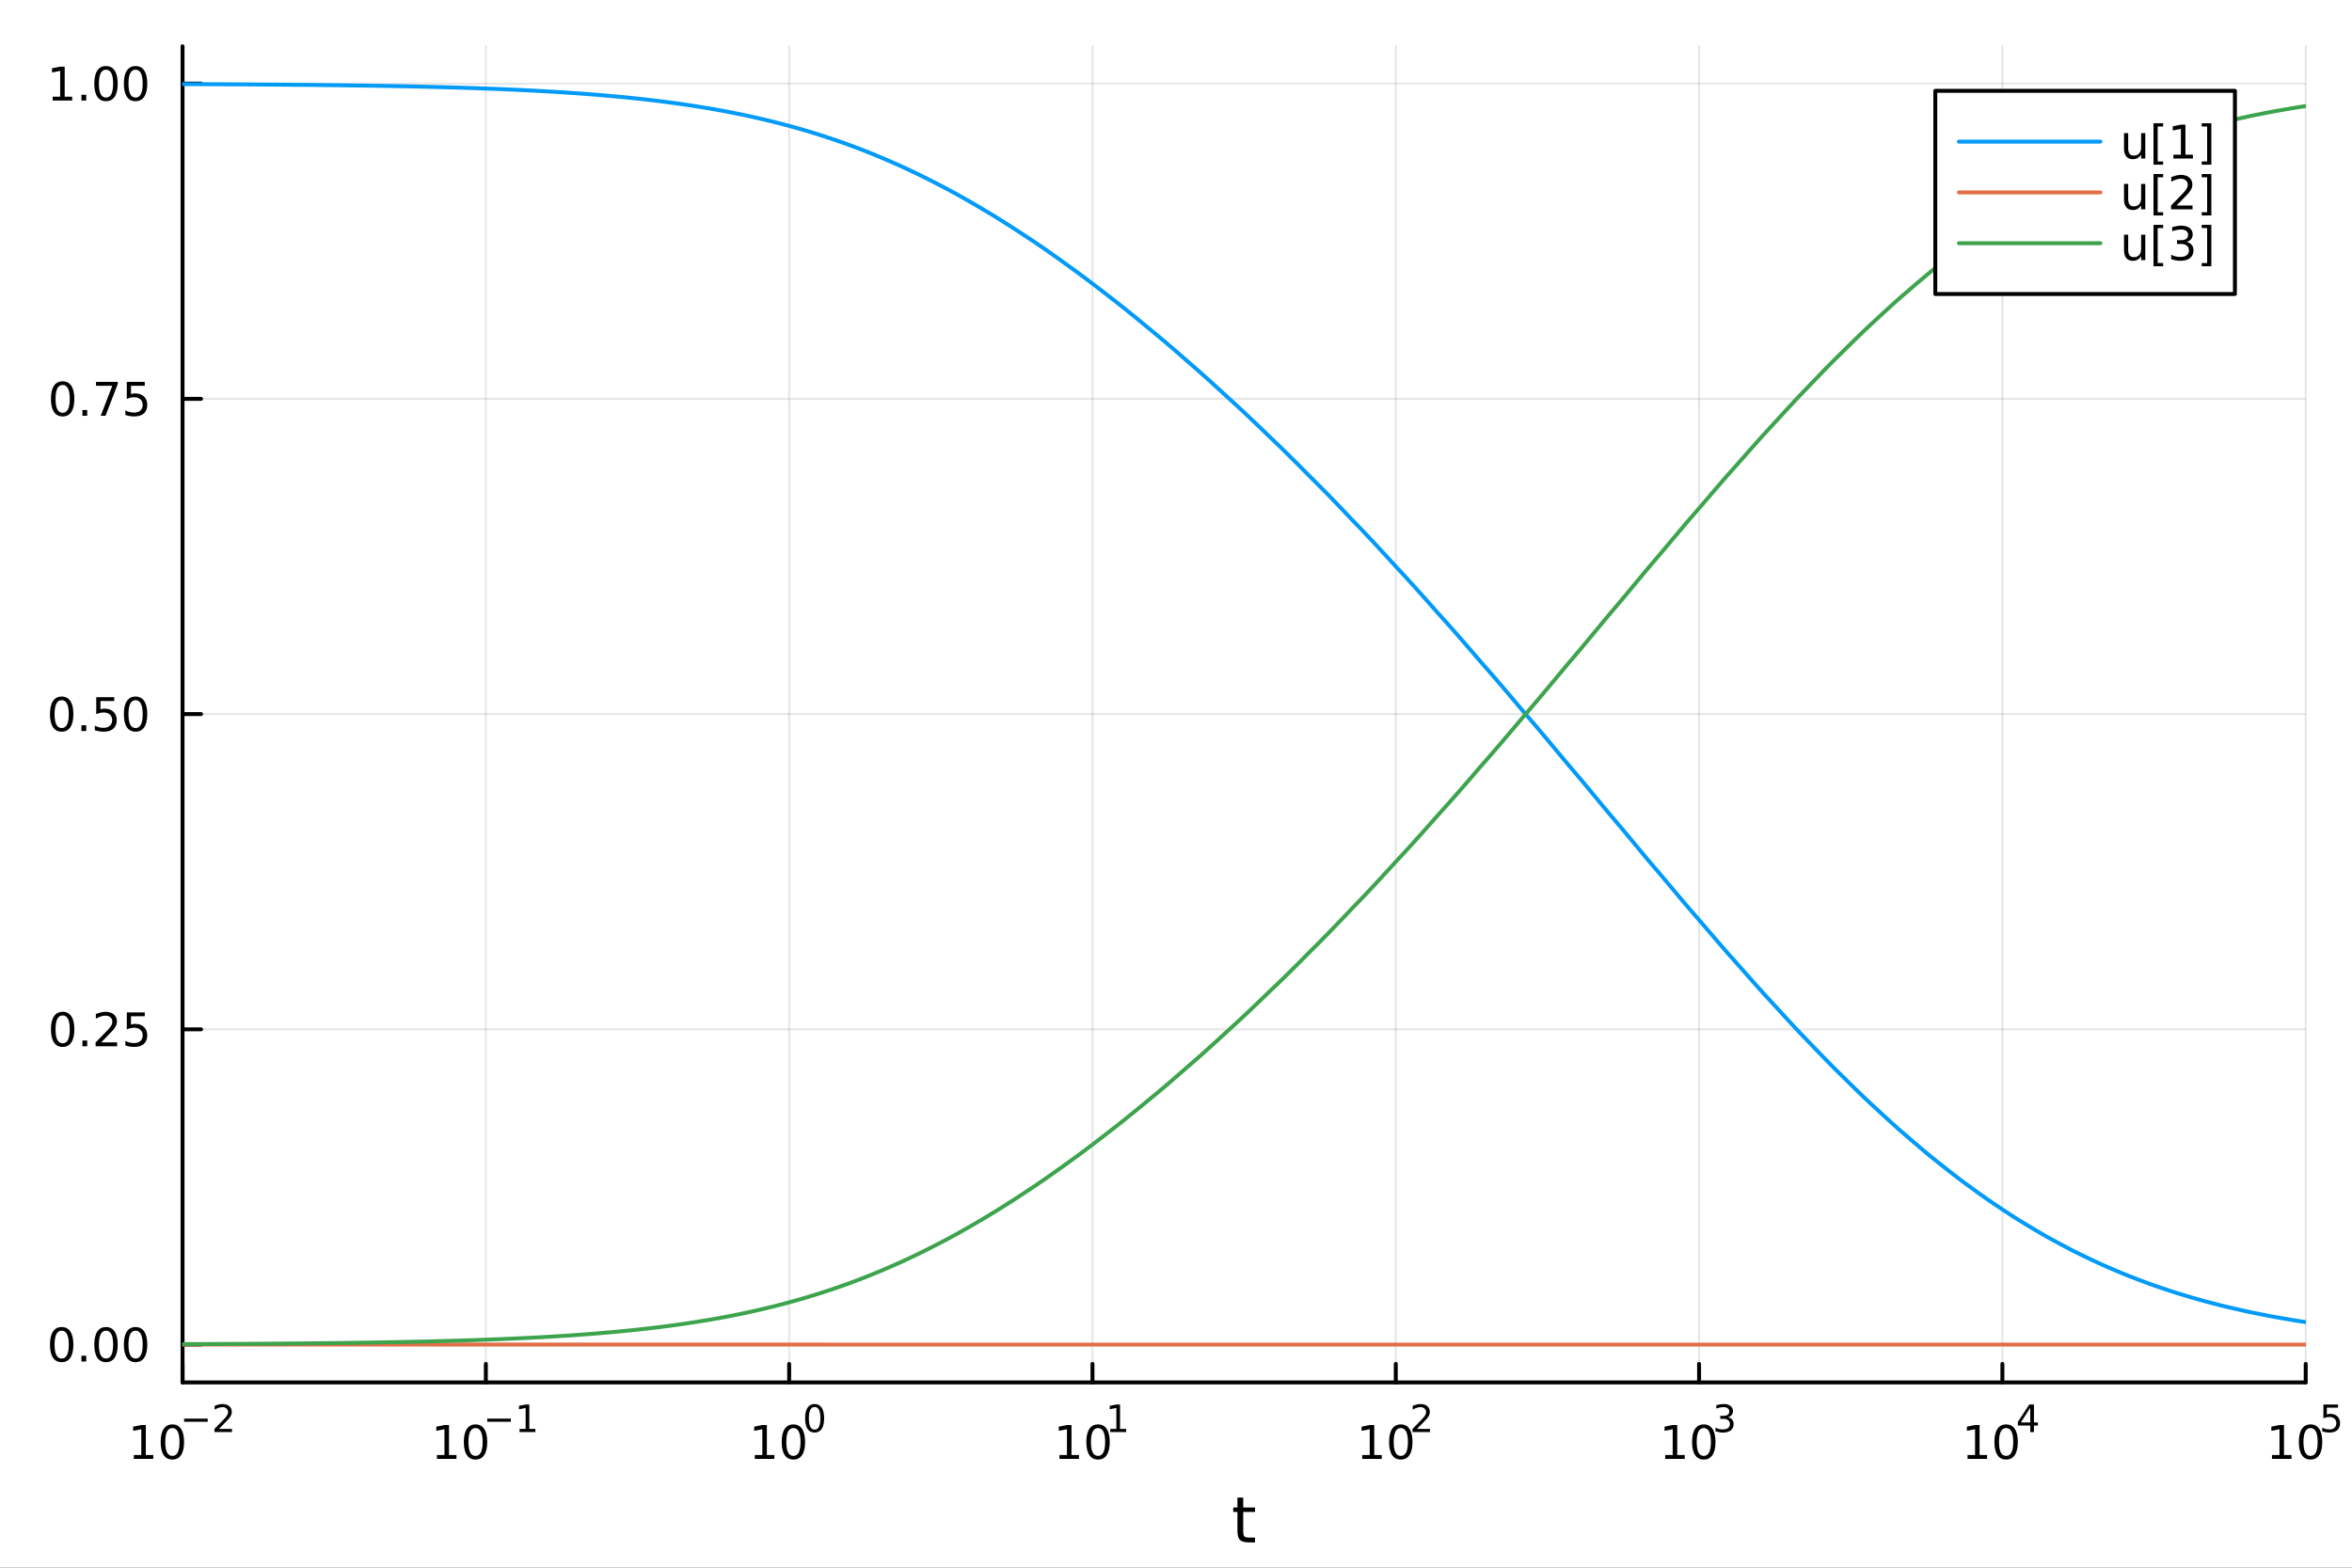 <?xml version="1.0" encoding="utf-8"?>
<svg xmlns="http://www.w3.org/2000/svg" xmlns:xlink="http://www.w3.org/1999/xlink" width="600" height="400" viewBox="0 0 2400 1600">
<rect x="0" y="0" width="2400" height="1600" fill="#333333" stroke="none"/>
<defs>
  <clipPath id="clip140">
    <rect x="0" y="0" width="2400" height="1600"/>
  </clipPath>
</defs>
<path clip-path="url(#clip140)" d="M0 1600 L2400 1600 L2400 0 L0 0  Z" fill="#ffffff" fill-rule="evenodd" fill-opacity="1"/>
<defs>
  <clipPath id="clip141">
    <rect x="186" y="47" width="2167" height="1365"/>
  </clipPath>
</defs>
<path clip-path="url(#clip140)" d="M186.274 1410.9 L2352.76 1410.9 L2352.76 47.244 L186.274 47.244  Z" fill="#ffffff" fill-rule="evenodd" fill-opacity="1"/>
<polyline clip-path="url(#clip141)" style="stroke:#000000; stroke-linecap:round; stroke-linejoin:round; stroke-width:2; stroke-opacity:0.1; fill:none" points="186.274,1410.9 186.274,47.244 "/>
<polyline clip-path="url(#clip141)" style="stroke:#000000; stroke-linecap:round; stroke-linejoin:round; stroke-width:2; stroke-opacity:0.1; fill:none" points="495.771,1410.9 495.771,47.244 "/>
<polyline clip-path="url(#clip141)" style="stroke:#000000; stroke-linecap:round; stroke-linejoin:round; stroke-width:2; stroke-opacity:0.1; fill:none" points="805.269,1410.9 805.269,47.244 "/>
<polyline clip-path="url(#clip141)" style="stroke:#000000; stroke-linecap:round; stroke-linejoin:round; stroke-width:2; stroke-opacity:0.1; fill:none" points="1114.77,1410.9 1114.77,47.244 "/>
<polyline clip-path="url(#clip141)" style="stroke:#000000; stroke-linecap:round; stroke-linejoin:round; stroke-width:2; stroke-opacity:0.1; fill:none" points="1424.26,1410.9 1424.26,47.244 "/>
<polyline clip-path="url(#clip141)" style="stroke:#000000; stroke-linecap:round; stroke-linejoin:round; stroke-width:2; stroke-opacity:0.1; fill:none" points="1733.76,1410.9 1733.76,47.244 "/>
<polyline clip-path="url(#clip141)" style="stroke:#000000; stroke-linecap:round; stroke-linejoin:round; stroke-width:2; stroke-opacity:0.1; fill:none" points="2043.26,1410.9 2043.26,47.244 "/>
<polyline clip-path="url(#clip141)" style="stroke:#000000; stroke-linecap:round; stroke-linejoin:round; stroke-width:2; stroke-opacity:0.1; fill:none" points="2352.76,1410.9 2352.76,47.244 "/>
<polyline clip-path="url(#clip141)" style="stroke:#000000; stroke-linecap:round; stroke-linejoin:round; stroke-width:2; stroke-opacity:0.1; fill:none" points="186.274,1372.3 2352.76,1372.3 "/>
<polyline clip-path="url(#clip141)" style="stroke:#000000; stroke-linecap:round; stroke-linejoin:round; stroke-width:2; stroke-opacity:0.1; fill:none" points="186.274,1050.56 2352.76,1050.56 "/>
<polyline clip-path="url(#clip141)" style="stroke:#000000; stroke-linecap:round; stroke-linejoin:round; stroke-width:2; stroke-opacity:0.1; fill:none" points="186.274,728.813 2352.76,728.813 "/>
<polyline clip-path="url(#clip141)" style="stroke:#000000; stroke-linecap:round; stroke-linejoin:round; stroke-width:2; stroke-opacity:0.1; fill:none" points="186.274,407.069 2352.76,407.069 "/>
<polyline clip-path="url(#clip141)" style="stroke:#000000; stroke-linecap:round; stroke-linejoin:round; stroke-width:2; stroke-opacity:0.1; fill:none" points="186.274,85.324 2352.76,85.324 "/>
<polyline clip-path="url(#clip140)" style="stroke:#000000; stroke-linecap:round; stroke-linejoin:round; stroke-width:4; stroke-opacity:1; fill:none" points="186.274,1410.9 2352.76,1410.9 "/>
<polyline clip-path="url(#clip140)" style="stroke:#000000; stroke-linecap:round; stroke-linejoin:round; stroke-width:4; stroke-opacity:1; fill:none" points="186.274,1410.9 186.274,1392 "/>
<polyline clip-path="url(#clip140)" style="stroke:#000000; stroke-linecap:round; stroke-linejoin:round; stroke-width:4; stroke-opacity:1; fill:none" points="495.771,1410.9 495.771,1392 "/>
<polyline clip-path="url(#clip140)" style="stroke:#000000; stroke-linecap:round; stroke-linejoin:round; stroke-width:4; stroke-opacity:1; fill:none" points="805.269,1410.9 805.269,1392 "/>
<polyline clip-path="url(#clip140)" style="stroke:#000000; stroke-linecap:round; stroke-linejoin:round; stroke-width:4; stroke-opacity:1; fill:none" points="1114.77,1410.9 1114.77,1392 "/>
<polyline clip-path="url(#clip140)" style="stroke:#000000; stroke-linecap:round; stroke-linejoin:round; stroke-width:4; stroke-opacity:1; fill:none" points="1424.26,1410.9 1424.26,1392 "/>
<polyline clip-path="url(#clip140)" style="stroke:#000000; stroke-linecap:round; stroke-linejoin:round; stroke-width:4; stroke-opacity:1; fill:none" points="1733.76,1410.9 1733.76,1392 "/>
<polyline clip-path="url(#clip140)" style="stroke:#000000; stroke-linecap:round; stroke-linejoin:round; stroke-width:4; stroke-opacity:1; fill:none" points="2043.26,1410.9 2043.26,1392 "/>
<polyline clip-path="url(#clip140)" style="stroke:#000000; stroke-linecap:round; stroke-linejoin:round; stroke-width:4; stroke-opacity:1; fill:none" points="2352.76,1410.9 2352.76,1392 "/>
<path clip-path="url(#clip140)" d="M136.54 1485.02 L144.179 1485.02 L144.179 1458.66 L135.868 1460.32 L135.868 1456.06 L144.132 1454.4 L148.808 1454.4 L148.808 1485.02 L156.447 1485.02 L156.447 1488.96 L136.54 1488.96 L136.54 1485.02 Z" fill="#000000" fill-rule="nonzero" fill-opacity="1" /><path clip-path="url(#clip140)" d="M175.891 1457.48 Q172.28 1457.48 170.452 1461.04 Q168.646 1464.58 168.646 1471.71 Q168.646 1478.82 170.452 1482.38 Q172.28 1485.92 175.891 1485.92 Q179.526 1485.92 181.331 1482.38 Q183.16 1478.82 183.16 1471.71 Q183.16 1464.58 181.331 1461.04 Q179.526 1457.48 175.891 1457.48 M175.891 1453.77 Q181.702 1453.77 184.757 1458.38 Q187.836 1462.96 187.836 1471.71 Q187.836 1480.44 184.757 1485.04 Q181.702 1489.63 175.891 1489.63 Q170.081 1489.63 167.003 1485.04 Q163.947 1480.44 163.947 1471.71 Q163.947 1462.96 167.003 1458.38 Q170.081 1453.77 175.891 1453.77 Z" fill="#000000" fill-rule="nonzero" fill-opacity="1" /><path clip-path="url(#clip140)" d="M187.836 1447.87 L211.947 1447.87 L211.947 1451.07 L187.836 1451.07 L187.836 1447.87 Z" fill="#000000" fill-rule="nonzero" fill-opacity="1" /><path clip-path="url(#clip140)" d="M223.42 1458.35 L236.68 1458.35 L236.68 1461.55 L218.85 1461.55 L218.85 1458.35 Q221.013 1456.11 224.737 1452.35 Q228.479 1448.57 229.439 1447.48 Q231.263 1445.43 231.978 1444.02 Q232.711 1442.59 232.711 1441.22 Q232.711 1438.98 231.131 1437.57 Q229.57 1436.16 227.05 1436.16 Q225.263 1436.16 223.27 1436.78 Q221.295 1437.4 219.038 1438.66 L219.038 1434.82 Q221.332 1433.9 223.326 1433.43 Q225.32 1432.96 226.975 1432.96 Q231.338 1432.96 233.934 1435.14 Q236.529 1437.32 236.529 1440.97 Q236.529 1442.7 235.871 1444.26 Q235.231 1445.8 233.52 1447.91 Q233.05 1448.46 230.529 1451.07 Q228.009 1453.67 223.42 1458.35 Z" fill="#000000" fill-rule="nonzero" fill-opacity="1" /><path clip-path="url(#clip140)" d="M445.887 1485.02 L453.526 1485.02 L453.526 1458.66 L445.215 1460.32 L445.215 1456.06 L453.479 1454.4 L458.155 1454.4 L458.155 1485.02 L465.794 1485.02 L465.794 1488.96 L445.887 1488.96 L445.887 1485.02 Z" fill="#000000" fill-rule="nonzero" fill-opacity="1" /><path clip-path="url(#clip140)" d="M485.238 1457.48 Q481.627 1457.48 479.799 1461.04 Q477.993 1464.58 477.993 1471.71 Q477.993 1478.82 479.799 1482.38 Q481.627 1485.92 485.238 1485.92 Q488.873 1485.92 490.678 1482.38 Q492.507 1478.82 492.507 1471.71 Q492.507 1464.58 490.678 1461.04 Q488.873 1457.48 485.238 1457.48 M485.238 1453.77 Q491.048 1453.77 494.104 1458.38 Q497.183 1462.96 497.183 1471.71 Q497.183 1480.44 494.104 1485.04 Q491.048 1489.63 485.238 1489.63 Q479.428 1489.63 476.35 1485.04 Q473.294 1480.44 473.294 1471.71 Q473.294 1462.96 476.35 1458.38 Q479.428 1453.77 485.238 1453.77 Z" fill="#000000" fill-rule="nonzero" fill-opacity="1" /><path clip-path="url(#clip140)" d="M497.183 1447.87 L521.294 1447.87 L521.294 1451.07 L497.183 1451.07 L497.183 1447.87 Z" fill="#000000" fill-rule="nonzero" fill-opacity="1" /><path clip-path="url(#clip140)" d="M530.153 1458.35 L536.359 1458.35 L536.359 1436.93 L529.607 1438.28 L529.607 1434.82 L536.322 1433.47 L540.121 1433.47 L540.121 1458.35 L546.327 1458.35 L546.327 1461.55 L530.153 1461.55 L530.153 1458.35 Z" fill="#000000" fill-rule="nonzero" fill-opacity="1" /><path clip-path="url(#clip140)" d="M770.252 1485.02 L777.891 1485.02 L777.891 1458.66 L769.58 1460.32 L769.58 1456.06 L777.844 1454.4 L782.52 1454.4 L782.52 1485.02 L790.159 1485.02 L790.159 1488.96 L770.252 1488.96 L770.252 1485.02 Z" fill="#000000" fill-rule="nonzero" fill-opacity="1" /><path clip-path="url(#clip140)" d="M809.603 1457.48 Q805.992 1457.48 804.164 1461.04 Q802.358 1464.58 802.358 1471.71 Q802.358 1478.82 804.164 1482.38 Q805.992 1485.92 809.603 1485.92 Q813.238 1485.92 815.043 1482.38 Q816.872 1478.82 816.872 1471.71 Q816.872 1464.58 815.043 1461.04 Q813.238 1457.48 809.603 1457.48 M809.603 1453.77 Q815.413 1453.77 818.469 1458.38 Q821.548 1462.96 821.548 1471.71 Q821.548 1480.44 818.469 1485.04 Q815.413 1489.63 809.603 1489.63 Q803.793 1489.63 800.714 1485.04 Q797.659 1480.44 797.659 1471.71 Q797.659 1462.96 800.714 1458.38 Q803.793 1453.77 809.603 1453.77 Z" fill="#000000" fill-rule="nonzero" fill-opacity="1" /><path clip-path="url(#clip140)" d="M831.252 1435.97 Q828.318 1435.97 826.833 1438.86 Q825.366 1441.74 825.366 1447.53 Q825.366 1453.31 826.833 1456.2 Q828.318 1459.08 831.252 1459.08 Q834.205 1459.08 835.672 1456.2 Q837.158 1453.31 837.158 1447.53 Q837.158 1441.74 835.672 1438.86 Q834.205 1435.97 831.252 1435.97 M831.252 1432.96 Q835.973 1432.96 838.456 1436.7 Q840.957 1440.43 840.957 1447.53 Q840.957 1454.62 838.456 1458.37 Q835.973 1462.09 831.252 1462.09 Q826.532 1462.09 824.03 1458.37 Q821.548 1454.62 821.548 1447.53 Q821.548 1440.43 824.03 1436.7 Q826.532 1432.96 831.252 1432.96 Z" fill="#000000" fill-rule="nonzero" fill-opacity="1" /><path clip-path="url(#clip140)" d="M1081.09 1485.02 L1088.73 1485.02 L1088.73 1458.66 L1080.42 1460.32 L1080.42 1456.06 L1088.69 1454.4 L1093.36 1454.4 L1093.36 1485.02 L1101 1485.02 L1101 1488.96 L1081.09 1488.96 L1081.09 1485.02 Z" fill="#000000" fill-rule="nonzero" fill-opacity="1" /><path clip-path="url(#clip140)" d="M1120.45 1457.48 Q1116.83 1457.48 1115.01 1461.04 Q1113.2 1464.58 1113.2 1471.71 Q1113.2 1478.82 1115.01 1482.38 Q1116.83 1485.92 1120.45 1485.92 Q1124.08 1485.92 1125.89 1482.38 Q1127.71 1478.82 1127.71 1471.71 Q1127.71 1464.58 1125.89 1461.04 Q1124.08 1457.48 1120.45 1457.48 M1120.45 1453.77 Q1126.26 1453.77 1129.31 1458.38 Q1132.39 1462.96 1132.39 1471.71 Q1132.39 1480.44 1129.31 1485.04 Q1126.26 1489.63 1120.45 1489.63 Q1114.64 1489.63 1111.56 1485.04 Q1108.5 1480.44 1108.5 1471.71 Q1108.5 1462.96 1111.56 1458.38 Q1114.64 1453.77 1120.45 1453.77 Z" fill="#000000" fill-rule="nonzero" fill-opacity="1" /><path clip-path="url(#clip140)" d="M1132.94 1458.35 L1139.14 1458.35 L1139.14 1436.93 L1132.39 1438.28 L1132.39 1434.82 L1139.1 1433.47 L1142.9 1433.47 L1142.9 1458.35 L1149.11 1458.35 L1149.11 1461.55 L1132.94 1461.55 L1132.94 1458.35 Z" fill="#000000" fill-rule="nonzero" fill-opacity="1" /><path clip-path="url(#clip140)" d="M1390.04 1485.02 L1397.68 1485.02 L1397.68 1458.66 L1389.37 1460.32 L1389.37 1456.06 L1397.63 1454.4 L1402.3 1454.4 L1402.3 1485.02 L1409.94 1485.02 L1409.94 1488.96 L1390.04 1488.96 L1390.04 1485.02 Z" fill="#000000" fill-rule="nonzero" fill-opacity="1" /><path clip-path="url(#clip140)" d="M1429.39 1457.48 Q1425.78 1457.48 1423.95 1461.04 Q1422.14 1464.58 1422.14 1471.71 Q1422.14 1478.82 1423.95 1482.38 Q1425.78 1485.92 1429.39 1485.92 Q1433.02 1485.92 1434.83 1482.38 Q1436.66 1478.82 1436.66 1471.71 Q1436.66 1464.58 1434.83 1461.04 Q1433.02 1457.48 1429.39 1457.48 M1429.39 1453.77 Q1435.2 1453.77 1438.25 1458.38 Q1441.33 1462.96 1441.33 1471.71 Q1441.33 1480.44 1438.25 1485.04 Q1435.2 1489.63 1429.39 1489.63 Q1423.58 1489.63 1420.5 1485.04 Q1417.44 1480.44 1417.44 1471.71 Q1417.44 1462.96 1420.5 1458.38 Q1423.58 1453.77 1429.39 1453.77 Z" fill="#000000" fill-rule="nonzero" fill-opacity="1" /><path clip-path="url(#clip140)" d="M1445.9 1458.35 L1459.16 1458.35 L1459.16 1461.55 L1441.33 1461.55 L1441.33 1458.35 Q1443.5 1456.11 1447.22 1452.35 Q1450.96 1448.57 1451.92 1447.48 Q1453.75 1445.43 1454.46 1444.02 Q1455.19 1442.59 1455.19 1441.22 Q1455.19 1438.98 1453.61 1437.57 Q1452.05 1436.16 1449.53 1436.16 Q1447.75 1436.16 1445.75 1436.78 Q1443.78 1437.4 1441.52 1438.66 L1441.52 1434.82 Q1443.82 1433.9 1445.81 1433.43 Q1447.8 1432.96 1449.46 1432.96 Q1453.82 1432.96 1456.42 1435.14 Q1459.01 1437.32 1459.01 1440.97 Q1459.01 1442.7 1458.35 1444.26 Q1457.71 1445.8 1456 1447.91 Q1455.53 1448.46 1453.01 1451.07 Q1450.49 1453.67 1445.9 1458.35 Z" fill="#000000" fill-rule="nonzero" fill-opacity="1" /><path clip-path="url(#clip140)" d="M1699.2 1485.02 L1706.84 1485.02 L1706.84 1458.66 L1698.53 1460.32 L1698.53 1456.06 L1706.8 1454.4 L1711.47 1454.4 L1711.47 1485.02 L1719.11 1485.02 L1719.11 1488.96 L1699.2 1488.96 L1699.2 1485.02 Z" fill="#000000" fill-rule="nonzero" fill-opacity="1" /><path clip-path="url(#clip140)" d="M1738.56 1457.48 Q1734.95 1457.48 1733.12 1461.04 Q1731.31 1464.58 1731.31 1471.71 Q1731.31 1478.82 1733.12 1482.38 Q1734.95 1485.92 1738.56 1485.92 Q1742.19 1485.92 1744 1482.38 Q1745.82 1478.82 1745.82 1471.71 Q1745.82 1464.58 1744 1461.04 Q1742.19 1457.48 1738.56 1457.48 M1738.56 1453.77 Q1744.37 1453.77 1747.42 1458.38 Q1750.5 1462.96 1750.5 1471.71 Q1750.5 1480.44 1747.42 1485.04 Q1744.37 1489.63 1738.56 1489.63 Q1732.75 1489.63 1729.67 1485.04 Q1726.61 1480.44 1726.61 1471.71 Q1726.61 1462.96 1729.67 1458.38 Q1732.75 1453.77 1738.56 1453.77 Z" fill="#000000" fill-rule="nonzero" fill-opacity="1" /><path clip-path="url(#clip140)" d="M1763.2 1446.41 Q1765.92 1446.99 1767.45 1448.83 Q1768.99 1450.68 1768.99 1453.38 Q1768.99 1457.54 1766.13 1459.82 Q1763.27 1462.09 1758.01 1462.09 Q1756.24 1462.09 1754.36 1461.73 Q1752.49 1461.4 1750.5 1460.7 L1750.5 1457.03 Q1752.08 1457.95 1753.96 1458.42 Q1755.84 1458.89 1757.89 1458.89 Q1761.47 1458.89 1763.33 1457.48 Q1765.21 1456.07 1765.21 1453.38 Q1765.21 1450.9 1763.46 1449.51 Q1761.73 1448.1 1758.63 1448.1 L1755.35 1448.1 L1755.35 1444.98 L1758.78 1444.98 Q1761.58 1444.98 1763.06 1443.87 Q1764.55 1442.74 1764.55 1440.63 Q1764.55 1438.47 1763.01 1437.32 Q1761.48 1436.16 1758.63 1436.16 Q1757.06 1436.16 1755.28 1436.49 Q1753.49 1436.83 1751.35 1437.55 L1751.35 1434.16 Q1753.51 1433.56 1755.39 1433.26 Q1757.29 1432.96 1758.96 1432.96 Q1763.29 1432.96 1765.81 1434.93 Q1768.33 1436.89 1768.33 1440.24 Q1768.33 1442.57 1767 1444.19 Q1765.66 1445.79 1763.2 1446.41 Z" fill="#000000" fill-rule="nonzero" fill-opacity="1" /><path clip-path="url(#clip140)" d="M2007.71 1485.02 L2015.35 1485.02 L2015.35 1458.66 L2007.04 1460.32 L2007.04 1456.06 L2015.31 1454.4 L2019.98 1454.4 L2019.98 1485.02 L2027.62 1485.02 L2027.62 1488.96 L2007.71 1488.96 L2007.71 1485.02 Z" fill="#000000" fill-rule="nonzero" fill-opacity="1" /><path clip-path="url(#clip140)" d="M2047.07 1457.48 Q2043.46 1457.48 2041.63 1461.04 Q2039.82 1464.58 2039.82 1471.71 Q2039.82 1478.82 2041.63 1482.38 Q2043.46 1485.92 2047.07 1485.92 Q2050.7 1485.92 2052.51 1482.38 Q2054.33 1478.82 2054.33 1471.71 Q2054.33 1464.58 2052.51 1461.04 Q2050.7 1457.48 2047.07 1457.48 M2047.07 1453.77 Q2052.88 1453.77 2055.93 1458.38 Q2059.01 1462.96 2059.01 1471.71 Q2059.01 1480.44 2055.93 1485.04 Q2052.88 1489.63 2047.07 1489.63 Q2041.26 1489.63 2038.18 1485.04 Q2035.12 1480.44 2035.12 1471.71 Q2035.12 1462.96 2038.18 1458.38 Q2041.26 1453.77 2047.07 1453.77 Z" fill="#000000" fill-rule="nonzero" fill-opacity="1" /><path clip-path="url(#clip140)" d="M2071.69 1436.78 L2062.1 1451.77 L2071.69 1451.77 L2071.69 1436.78 M2070.69 1433.47 L2075.47 1433.47 L2075.47 1451.77 L2079.47 1451.77 L2079.47 1454.93 L2075.47 1454.93 L2075.47 1461.55 L2071.69 1461.55 L2071.69 1454.93 L2059.01 1454.93 L2059.01 1451.26 L2070.69 1433.47 Z" fill="#000000" fill-rule="nonzero" fill-opacity="1" /><path clip-path="url(#clip140)" d="M2318.36 1485.02 L2326 1485.02 L2326 1458.66 L2317.69 1460.32 L2317.69 1456.06 L2325.95 1454.4 L2330.63 1454.4 L2330.63 1485.02 L2338.27 1485.02 L2338.27 1488.96 L2318.36 1488.96 L2318.36 1485.02 Z" fill="#000000" fill-rule="nonzero" fill-opacity="1" /><path clip-path="url(#clip140)" d="M2357.71 1457.48 Q2354.1 1457.48 2352.27 1461.04 Q2350.47 1464.58 2350.47 1471.71 Q2350.47 1478.82 2352.27 1482.38 Q2354.1 1485.92 2357.71 1485.92 Q2361.35 1485.92 2363.15 1482.38 Q2364.98 1478.82 2364.98 1471.71 Q2364.98 1464.58 2363.15 1461.04 Q2361.35 1457.48 2357.71 1457.48 M2357.71 1453.77 Q2363.52 1453.77 2366.58 1458.38 Q2369.66 1462.96 2369.66 1471.71 Q2369.66 1480.44 2366.58 1485.04 Q2363.52 1489.63 2357.71 1489.63 Q2351.9 1489.63 2348.82 1485.04 Q2345.77 1480.44 2345.77 1471.71 Q2345.77 1462.96 2348.82 1458.38 Q2351.9 1453.77 2357.71 1453.77 Z" fill="#000000" fill-rule="nonzero" fill-opacity="1" /><path clip-path="url(#clip140)" d="M2370.84 1433.47 L2385.75 1433.47 L2385.75 1436.66 L2374.32 1436.66 L2374.32 1443.55 Q2375.15 1443.27 2375.97 1443.13 Q2376.8 1442.98 2377.63 1442.98 Q2382.33 1442.98 2385.08 1445.56 Q2387.82 1448.14 2387.82 1452.54 Q2387.82 1457.07 2385 1459.59 Q2382.18 1462.09 2377.05 1462.09 Q2375.28 1462.09 2373.44 1461.79 Q2371.61 1461.49 2369.66 1460.89 L2369.66 1457.07 Q2371.35 1457.99 2373.15 1458.44 Q2374.96 1458.89 2376.97 1458.89 Q2380.23 1458.89 2382.12 1457.18 Q2384.02 1455.47 2384.02 1452.54 Q2384.02 1449.6 2382.12 1447.89 Q2380.23 1446.18 2376.97 1446.18 Q2375.45 1446.18 2373.92 1446.52 Q2372.42 1446.86 2370.84 1447.57 L2370.84 1433.47 Z" fill="#000000" fill-rule="nonzero" fill-opacity="1" /><path clip-path="url(#clip140)" d="M1268.58 1528.42 L1268.58 1538.54 L1280.64 1538.54 L1280.64 1543.09 L1268.58 1543.09 L1268.58 1562.44 Q1268.58 1566.8 1269.75 1568.04 Q1270.96 1569.28 1274.62 1569.28 L1280.64 1569.28 L1280.64 1574.19 L1274.62 1574.19 Q1267.84 1574.19 1265.27 1571.67 Q1262.69 1569.12 1262.69 1562.44 L1262.69 1543.09 L1258.39 1543.09 L1258.39 1538.54 L1262.69 1538.54 L1262.69 1528.42 L1268.58 1528.42 Z" fill="#000000" fill-rule="nonzero" fill-opacity="1" /><polyline clip-path="url(#clip140)" style="stroke:#000000; stroke-linecap:round; stroke-linejoin:round; stroke-width:4; stroke-opacity:1; fill:none" points="186.274,1410.9 186.274,47.244 "/>
<polyline clip-path="url(#clip140)" style="stroke:#000000; stroke-linecap:round; stroke-linejoin:round; stroke-width:4; stroke-opacity:1; fill:none" points="186.274,1372.3 205.172,1372.3 "/>
<polyline clip-path="url(#clip140)" style="stroke:#000000; stroke-linecap:round; stroke-linejoin:round; stroke-width:4; stroke-opacity:1; fill:none" points="186.274,1050.56 205.172,1050.56 "/>
<polyline clip-path="url(#clip140)" style="stroke:#000000; stroke-linecap:round; stroke-linejoin:round; stroke-width:4; stroke-opacity:1; fill:none" points="186.274,728.813 205.172,728.813 "/>
<polyline clip-path="url(#clip140)" style="stroke:#000000; stroke-linecap:round; stroke-linejoin:round; stroke-width:4; stroke-opacity:1; fill:none" points="186.274,407.069 205.172,407.069 "/>
<polyline clip-path="url(#clip140)" style="stroke:#000000; stroke-linecap:round; stroke-linejoin:round; stroke-width:4; stroke-opacity:1; fill:none" points="186.274,85.324 205.172,85.324 "/>
<path clip-path="url(#clip140)" d="M62.937 1358.1 Q59.325 1358.1 57.497 1361.67 Q55.691 1365.21 55.691 1372.34 Q55.691 1379.44 57.497 1383.01 Q59.325 1386.55 62.937 1386.55 Q66.571 1386.55 68.376 1383.01 Q70.205 1379.44 70.205 1372.34 Q70.205 1365.21 68.376 1361.67 Q66.571 1358.1 62.937 1358.1 M62.937 1354.4 Q68.747 1354.4 71.802 1359 Q74.881 1363.59 74.881 1372.34 Q74.881 1381.06 71.802 1385.67 Q68.747 1390.25 62.937 1390.25 Q57.126 1390.25 54.048 1385.67 Q50.992 1381.06 50.992 1372.34 Q50.992 1363.59 54.048 1359 Q57.126 1354.4 62.937 1354.4 Z" fill="#000000" fill-rule="nonzero" fill-opacity="1" /><path clip-path="url(#clip140)" d="M83.098 1383.7 L87.983 1383.7 L87.983 1389.58 L83.098 1389.58 L83.098 1383.7 Z" fill="#000000" fill-rule="nonzero" fill-opacity="1" /><path clip-path="url(#clip140)" d="M108.168 1358.1 Q104.557 1358.1 102.728 1361.67 Q100.922 1365.21 100.922 1372.34 Q100.922 1379.44 102.728 1383.01 Q104.557 1386.55 108.168 1386.55 Q111.802 1386.55 113.608 1383.01 Q115.436 1379.44 115.436 1372.34 Q115.436 1365.21 113.608 1361.67 Q111.802 1358.1 108.168 1358.1 M108.168 1354.4 Q113.978 1354.4 117.033 1359 Q120.112 1363.59 120.112 1372.34 Q120.112 1381.06 117.033 1385.67 Q113.978 1390.25 108.168 1390.25 Q102.358 1390.25 99.279 1385.67 Q96.223 1381.06 96.223 1372.34 Q96.223 1363.59 99.279 1359 Q102.358 1354.4 108.168 1354.4 Z" fill="#000000" fill-rule="nonzero" fill-opacity="1" /><path clip-path="url(#clip140)" d="M138.33 1358.1 Q134.719 1358.1 132.89 1361.67 Q131.084 1365.21 131.084 1372.34 Q131.084 1379.44 132.89 1383.01 Q134.719 1386.55 138.33 1386.55 Q141.964 1386.55 143.769 1383.01 Q145.598 1379.44 145.598 1372.34 Q145.598 1365.21 143.769 1361.67 Q141.964 1358.1 138.33 1358.1 M138.33 1354.4 Q144.14 1354.4 147.195 1359 Q150.274 1363.59 150.274 1372.34 Q150.274 1381.06 147.195 1385.67 Q144.14 1390.25 138.33 1390.25 Q132.519 1390.25 129.441 1385.67 Q126.385 1381.06 126.385 1372.34 Q126.385 1363.59 129.441 1359 Q132.519 1354.4 138.33 1354.4 Z" fill="#000000" fill-rule="nonzero" fill-opacity="1" /><path clip-path="url(#clip140)" d="M63.932 1036.36 Q60.321 1036.36 58.492 1039.92 Q56.687 1043.46 56.687 1050.59 Q56.687 1057.7 58.492 1061.26 Q60.321 1064.81 63.932 1064.81 Q67.566 1064.81 69.372 1061.26 Q71.2 1057.7 71.2 1050.59 Q71.2 1043.46 69.372 1039.92 Q67.566 1036.36 63.932 1036.36 M63.932 1032.65 Q69.742 1032.65 72.798 1037.26 Q75.876 1041.84 75.876 1050.59 Q75.876 1059.32 72.798 1063.93 Q69.742 1068.51 63.932 1068.51 Q58.122 1068.51 55.043 1063.93 Q51.987 1059.32 51.987 1050.59 Q51.987 1041.84 55.043 1037.26 Q58.122 1032.65 63.932 1032.65 Z" fill="#000000" fill-rule="nonzero" fill-opacity="1" /><path clip-path="url(#clip140)" d="M84.094 1061.96 L88.978 1061.96 L88.978 1067.84 L84.094 1067.84 L84.094 1061.96 Z" fill="#000000" fill-rule="nonzero" fill-opacity="1" /><path clip-path="url(#clip140)" d="M103.191 1063.9 L119.51 1063.9 L119.51 1067.84 L97.566 1067.84 L97.566 1063.9 Q100.228 1061.15 104.811 1056.52 Q109.418 1051.87 110.598 1050.52 Q112.844 1048 113.723 1046.26 Q114.626 1044.5 114.626 1042.82 Q114.626 1040.06 112.682 1038.32 Q110.76 1036.59 107.658 1036.59 Q105.459 1036.59 103.006 1037.35 Q100.575 1038.12 97.797 1039.67 L97.797 1034.94 Q100.621 1033.81 103.075 1033.23 Q105.529 1032.65 107.566 1032.65 Q112.936 1032.65 116.131 1035.34 Q119.325 1038.02 119.325 1042.51 Q119.325 1044.64 118.515 1046.57 Q117.728 1048.46 115.621 1051.06 Q115.043 1051.73 111.941 1054.94 Q108.839 1058.14 103.191 1063.9 Z" fill="#000000" fill-rule="nonzero" fill-opacity="1" /><path clip-path="url(#clip140)" d="M129.371 1033.28 L147.728 1033.28 L147.728 1037.21 L133.654 1037.21 L133.654 1045.69 Q134.672 1045.34 135.691 1045.18 Q136.709 1044.99 137.728 1044.99 Q143.515 1044.99 146.894 1048.16 Q150.274 1051.33 150.274 1056.75 Q150.274 1062.33 146.802 1065.43 Q143.33 1068.51 137.01 1068.51 Q134.834 1068.51 132.566 1068.14 Q130.32 1067.77 127.913 1067.03 L127.913 1062.33 Q129.996 1063.46 132.219 1064.02 Q134.441 1064.57 136.918 1064.57 Q140.922 1064.57 143.26 1062.47 Q145.598 1060.36 145.598 1056.75 Q145.598 1053.14 143.26 1051.03 Q140.922 1048.93 136.918 1048.93 Q135.043 1048.93 133.168 1049.34 Q131.316 1049.76 129.371 1050.64 L129.371 1033.28 Z" fill="#000000" fill-rule="nonzero" fill-opacity="1" /><path clip-path="url(#clip140)" d="M62.937 714.612 Q59.325 714.612 57.497 718.177 Q55.691 721.719 55.691 728.848 Q55.691 735.955 57.497 739.519 Q59.325 743.061 62.937 743.061 Q66.571 743.061 68.376 739.519 Q70.205 735.955 70.205 728.848 Q70.205 721.719 68.376 718.177 Q66.571 714.612 62.937 714.612 M62.937 710.908 Q68.747 710.908 71.802 715.515 Q74.881 720.098 74.881 728.848 Q74.881 737.575 71.802 742.181 Q68.747 746.765 62.937 746.765 Q57.126 746.765 54.048 742.181 Q50.992 737.575 50.992 728.848 Q50.992 720.098 54.048 715.515 Q57.126 710.908 62.937 710.908 Z" fill="#000000" fill-rule="nonzero" fill-opacity="1" /><path clip-path="url(#clip140)" d="M83.098 740.214 L87.983 740.214 L87.983 746.093 L83.098 746.093 L83.098 740.214 Z" fill="#000000" fill-rule="nonzero" fill-opacity="1" /><path clip-path="url(#clip140)" d="M98.214 711.533 L116.57 711.533 L116.57 715.469 L102.496 715.469 L102.496 723.941 Q103.515 723.594 104.534 723.432 Q105.552 723.246 106.571 723.246 Q112.358 723.246 115.737 726.418 Q119.117 729.589 119.117 735.006 Q119.117 740.584 115.645 743.686 Q112.172 746.765 105.853 746.765 Q103.677 746.765 101.409 746.394 Q99.163 746.024 96.756 745.283 L96.756 740.584 Q98.839 741.718 101.061 742.274 Q103.284 742.83 105.76 742.83 Q109.765 742.83 112.103 740.723 Q114.441 738.617 114.441 735.006 Q114.441 731.394 112.103 729.288 Q109.765 727.182 105.76 727.182 Q103.885 727.182 102.01 727.598 Q100.159 728.015 98.214 728.894 L98.214 711.533 Z" fill="#000000" fill-rule="nonzero" fill-opacity="1" /><path clip-path="url(#clip140)" d="M138.33 714.612 Q134.719 714.612 132.89 718.177 Q131.084 721.719 131.084 728.848 Q131.084 735.955 132.89 739.519 Q134.719 743.061 138.33 743.061 Q141.964 743.061 143.769 739.519 Q145.598 735.955 145.598 728.848 Q145.598 721.719 143.769 718.177 Q141.964 714.612 138.33 714.612 M138.33 710.908 Q144.14 710.908 147.195 715.515 Q150.274 720.098 150.274 728.848 Q150.274 737.575 147.195 742.181 Q144.14 746.765 138.33 746.765 Q132.519 746.765 129.441 742.181 Q126.385 737.575 126.385 728.848 Q126.385 720.098 129.441 715.515 Q132.519 710.908 138.33 710.908 Z" fill="#000000" fill-rule="nonzero" fill-opacity="1" /><path clip-path="url(#clip140)" d="M63.932 392.867 Q60.321 392.867 58.492 396.432 Q56.687 399.974 56.687 407.104 Q56.687 414.21 58.492 417.775 Q60.321 421.316 63.932 421.316 Q67.566 421.316 69.372 417.775 Q71.2 414.21 71.2 407.104 Q71.2 399.974 69.372 396.432 Q67.566 392.867 63.932 392.867 M63.932 389.164 Q69.742 389.164 72.798 393.77 Q75.876 398.354 75.876 407.104 Q75.876 415.83 72.798 420.437 Q69.742 425.02 63.932 425.02 Q58.122 425.02 55.043 420.437 Q51.987 415.83 51.987 407.104 Q51.987 398.354 55.043 393.77 Q58.122 389.164 63.932 389.164 Z" fill="#000000" fill-rule="nonzero" fill-opacity="1" /><path clip-path="url(#clip140)" d="M84.094 418.469 L88.978 418.469 L88.978 424.349 L84.094 424.349 L84.094 418.469 Z" fill="#000000" fill-rule="nonzero" fill-opacity="1" /><path clip-path="url(#clip140)" d="M97.983 389.789 L120.205 389.789 L120.205 391.78 L107.658 424.349 L102.774 424.349 L114.58 393.724 L97.983 393.724 L97.983 389.789 Z" fill="#000000" fill-rule="nonzero" fill-opacity="1" /><path clip-path="url(#clip140)" d="M129.371 389.789 L147.728 389.789 L147.728 393.724 L133.654 393.724 L133.654 402.196 Q134.672 401.849 135.691 401.687 Q136.709 401.502 137.728 401.502 Q143.515 401.502 146.894 404.673 Q150.274 407.844 150.274 413.261 Q150.274 418.84 146.802 421.941 Q143.33 425.02 137.01 425.02 Q134.834 425.02 132.566 424.65 Q130.32 424.279 127.913 423.539 L127.913 418.84 Q129.996 419.974 132.219 420.529 Q134.441 421.085 136.918 421.085 Q140.922 421.085 143.26 418.978 Q145.598 416.872 145.598 413.261 Q145.598 409.65 143.26 407.543 Q140.922 405.437 136.918 405.437 Q135.043 405.437 133.168 405.854 Q131.316 406.27 129.371 407.15 L129.371 389.789 Z" fill="#000000" fill-rule="nonzero" fill-opacity="1" /><path clip-path="url(#clip140)" d="M53.747 98.669 L61.386 98.669 L61.386 72.303 L53.075 73.97 L53.075 69.711 L61.339 68.044 L66.015 68.044 L66.015 98.669 L73.654 98.669 L73.654 102.604 L53.747 102.604 L53.747 98.669 Z" fill="#000000" fill-rule="nonzero" fill-opacity="1" /><path clip-path="url(#clip140)" d="M83.098 96.725 L87.983 96.725 L87.983 102.604 L83.098 102.604 L83.098 96.725 Z" fill="#000000" fill-rule="nonzero" fill-opacity="1" /><path clip-path="url(#clip140)" d="M108.168 71.123 Q104.557 71.123 102.728 74.688 Q100.922 78.229 100.922 85.359 Q100.922 92.465 102.728 96.03 Q104.557 99.572 108.168 99.572 Q111.802 99.572 113.608 96.03 Q115.436 92.465 115.436 85.359 Q115.436 78.229 113.608 74.688 Q111.802 71.123 108.168 71.123 M108.168 67.419 Q113.978 67.419 117.033 72.026 Q120.112 76.609 120.112 85.359 Q120.112 94.086 117.033 98.692 Q113.978 103.275 108.168 103.275 Q102.358 103.275 99.279 98.692 Q96.223 94.086 96.223 85.359 Q96.223 76.609 99.279 72.026 Q102.358 67.419 108.168 67.419 Z" fill="#000000" fill-rule="nonzero" fill-opacity="1" /><path clip-path="url(#clip140)" d="M138.33 71.123 Q134.719 71.123 132.89 74.688 Q131.084 78.229 131.084 85.359 Q131.084 92.465 132.89 96.03 Q134.719 99.572 138.33 99.572 Q141.964 99.572 143.769 96.03 Q145.598 92.465 145.598 85.359 Q145.598 78.229 143.769 74.688 Q141.964 71.123 138.33 71.123 M138.33 67.419 Q144.14 67.419 147.195 72.026 Q150.274 76.609 150.274 85.359 Q150.274 94.086 147.195 98.692 Q144.14 103.275 138.33 103.275 Q132.519 103.275 129.441 98.692 Q126.385 94.086 126.385 85.359 Q126.385 76.609 129.441 72.026 Q132.519 67.419 138.33 67.419 Z" fill="#000000" fill-rule="nonzero" fill-opacity="1" /><polyline clip-path="url(#clip141)" style="stroke:#009af9; stroke-linecap:round; stroke-linejoin:round; stroke-width:4; stroke-opacity:1; fill:none" points="186.274,85.838 188.443,85.846 190.611,85.855 192.78,85.864 194.949,85.872 197.117,85.881 199.286,85.89 201.455,85.899 203.623,85.909 205.792,85.918 207.961,85.928 210.129,85.938 212.298,85.948 214.466,85.958 216.635,85.968 218.804,85.978 220.972,85.989 223.141,86 225.31,86.011 227.478,86.022 229.647,86.033 231.816,86.045 233.984,86.056 236.153,86.068 238.322,86.08 240.49,86.093 242.659,86.105 244.828,86.118 246.996,86.131 249.165,86.144 251.334,86.157 253.502,86.171 255.671,86.184 257.839,86.198 260.008,86.212 262.177,86.227 264.345,86.241 266.514,86.256 268.683,86.271 270.851,86.287 273.02,86.302 275.189,86.318 277.357,86.334 279.526,86.35 281.695,86.367 283.863,86.384 286.032,86.401 288.201,86.419 290.369,86.436 292.538,86.454 294.707,86.473 296.875,86.491 299.044,86.51 301.212,86.529 303.381,86.549 305.55,86.569 307.718,86.589 309.887,86.609 312.056,86.63 314.224,86.651 316.393,86.673 318.562,86.695 320.73,86.717 322.899,86.739 325.068,86.762 327.236,86.785 329.405,86.809 331.574,86.833 333.742,86.857 335.911,86.882 338.08,86.907 340.248,86.933 342.417,86.959 344.585,86.985 346.754,87.012 348.923,87.04 351.091,87.067 353.26,87.095 355.429,87.124 357.597,87.153 359.766,87.183 361.935,87.213 364.103,87.243 366.272,87.274 368.441,87.305 370.609,87.338 372.778,87.37 374.947,87.403 377.115,87.436 379.284,87.471 381.453,87.505 383.621,87.54 385.79,87.576 387.959,87.612 390.127,87.649 392.296,87.687 394.464,87.725 396.633,87.763 398.802,87.803 400.97,87.843 403.139,87.883 405.308,87.924 407.476,87.966 409.645,88.009 411.814,88.052 413.982,88.096 416.151,88.141 418.32,88.186 420.488,88.232 422.657,88.279 424.826,88.326 426.994,88.374 429.163,88.423 431.332,88.473 433.5,88.524 435.669,88.575 437.837,88.627 440.006,88.68 442.175,88.734 444.343,88.789 446.512,88.844 448.681,88.901 450.849,88.958 453.018,89.016 455.187,89.076 457.355,89.136 459.524,89.197 461.693,89.259 463.861,89.322 466.03,89.386 468.199,89.451 470.367,89.517 472.536,89.584 474.705,89.652 476.873,89.721 479.042,89.791 481.21,89.863 483.379,89.935 485.548,90.009 487.716,90.084 489.885,90.16 492.054,90.237 494.222,90.315 496.391,90.395 498.56,90.476 500.728,90.558 502.897,90.641 505.066,90.726 507.234,90.812 509.403,90.899 511.572,90.988 513.74,91.078 515.909,91.169 518.078,91.262 520.246,91.356 522.415,91.452 524.583,91.549 526.752,91.648 528.921,91.749 531.089,91.85 533.258,91.954 535.427,92.059 537.595,92.165 539.764,92.274 541.933,92.384 544.101,92.495 546.27,92.609 548.439,92.724 550.607,92.84 552.776,92.959 554.945,93.079 557.113,93.201 559.282,93.326 561.451,93.452 563.619,93.579 565.788,93.709 567.956,93.841 570.125,93.975 572.294,94.111 574.462,94.249 576.631,94.389 578.8,94.531 580.968,94.676 583.137,94.822 585.306,94.971 587.474,95.122 589.643,95.275 591.812,95.431 593.98,95.589 596.149,95.749 598.318,95.912 600.486,96.077 602.655,96.244 604.824,96.415 606.992,96.587 609.161,96.762 611.33,96.94 613.498,97.121 615.667,97.304 617.835,97.49 620.004,97.678 622.173,97.87 624.341,98.064 626.51,98.261 628.679,98.461 630.847,98.663 633.016,98.869 635.185,99.078 637.353,99.29 639.522,99.505 641.691,99.723 643.859,99.944 646.028,100.168 648.197,100.396 650.365,100.627 652.534,100.86 654.703,101.098 656.871,101.338 659.04,101.582 661.208,101.83 663.377,102.081 665.546,102.336 667.714,102.594 669.883,102.857 672.052,103.123 674.22,103.392 676.389,103.666 678.558,103.943 680.726,104.224 682.895,104.51 685.064,104.799 687.232,105.092 689.401,105.389 691.57,105.691 693.738,105.997 695.907,106.307 698.076,106.621 700.244,106.939 702.413,107.262 704.581,107.589 706.75,107.921 708.919,108.257 711.087,108.597 713.256,108.943 715.425,109.292 717.593,109.647 719.762,110.006 721.931,110.37 724.099,110.738 726.268,111.11 728.437,111.488 730.605,111.87 732.774,112.258 734.943,112.651 737.111,113.049 739.28,113.452 741.449,113.861 743.617,114.276 745.786,114.695 747.954,115.121 750.123,115.551 752.292,115.988 754.46,116.43 756.629,116.877 758.798,117.331 760.966,117.79 763.135,118.255 765.304,118.726 767.472,119.202 769.641,119.685 771.81,120.173 773.978,120.668 776.147,121.169 778.316,121.675 780.484,122.188 782.653,122.707 784.822,123.232 786.99,123.763 789.159,124.3 791.328,124.844 793.496,125.393 795.665,125.948 797.833,126.509 800.002,127.076 802.171,127.65 804.339,128.231 806.508,128.819 808.677,129.415 810.845,130.017 813.014,130.626 815.183,131.243 817.351,131.866 819.52,132.497 821.689,133.135 823.857,133.78 826.026,134.432 828.195,135.092 830.363,135.759 832.532,136.433 834.701,137.114 836.869,137.803 839.038,138.498 841.206,139.201 843.375,139.912 845.544,140.629 847.712,141.353 849.881,142.085 852.05,142.824 854.218,143.564 856.387,144.314 858.556,145.071 860.724,145.837 862.893,146.611 865.062,147.394 867.23,148.184 869.399,148.984 871.568,149.791 873.736,150.607 875.905,151.432 878.074,152.264 880.242,153.105 882.411,153.954 884.579,154.811 886.748,155.676 888.917,156.549 891.085,157.431 893.254,158.32 895.423,159.217 897.591,160.122 899.76,161.034 901.929,161.954 904.097,162.881 906.266,163.816 908.435,164.756 910.603,165.698 912.772,166.65 914.941,167.611 917.109,168.581 919.278,169.56 921.447,170.549 923.615,171.547 925.784,172.553 927.952,173.569 930.121,174.593 932.29,175.626 934.458,176.668 936.627,177.718 938.796,178.777 940.964,179.843 943.133,180.918 945.302,182.001 947.47,183.091 949.639,184.188 951.808,185.293 953.976,186.405 956.145,187.523 958.314,188.638 960.482,189.762 962.651,190.895 964.82,192.039 966.988,193.192 969.157,194.355 971.326,195.528 973.494,196.71 975.663,197.901 977.831,199.101 980,200.311 982.169,201.528 984.337,202.755 986.506,203.989 988.675,205.232 990.843,206.482 993.012,207.74 995.181,209.005 997.349,210.276 999.518,211.554 1001.69,212.839 1003.86,214.128 1006.02,215.41 1008.19,216.701 1010.36,218.003 1012.53,219.316 1014.7,220.638 1016.87,221.97 1019.04,223.311 1021.2,224.662 1023.37,226.021 1025.54,227.39 1027.71,228.766 1029.88,230.151 1032.05,231.544 1034.22,232.944 1036.39,234.351 1038.55,235.765 1040.72,237.184 1042.89,238.61 1045.06,240.041 1047.23,241.476 1049.4,242.898 1051.57,244.33 1053.73,245.772 1055.9,247.225 1058.07,248.688 1060.24,250.161 1062.41,251.644 1064.58,253.136 1066.75,254.636 1068.91,256.145 1071.08,257.663 1073.25,259.188 1075.42,260.721 1077.59,262.26 1079.76,263.806 1081.93,265.358 1084.1,266.915 1086.26,268.477 1088.43,270.043 1090.6,271.608 1092.77,273.16 1094.94,274.723 1097.11,276.297 1099.28,277.881 1101.44,279.475 1103.61,281.08 1105.78,282.693 1107.95,284.315 1110.12,285.946 1112.29,287.585 1114.46,289.232 1116.63,290.886 1118.79,292.546 1120.96,294.213 1123.13,295.885 1125.3,297.561 1127.47,299.242 1129.64,300.927 1131.81,302.611 1133.97,304.275 1136.14,305.95 1138.31,307.637 1140.48,309.334 1142.65,311.042 1144.82,312.759 1146.99,314.486 1149.15,316.222 1151.32,317.966 1153.49,319.719 1155.66,321.479 1157.83,323.246 1160,325.02 1162.17,326.799 1164.34,328.583 1166.5,330.372 1168.67,332.164 1170.84,333.959 1173.01,335.752 1175.18,337.521 1177.35,339.302 1179.52,341.094 1181.68,342.898 1183.85,344.711 1186.02,346.535 1188.19,348.368 1190.36,350.211 1192.53,352.062 1194.7,353.921 1196.87,355.787 1199.03,357.66 1201.2,359.539 1203.37,361.424 1205.54,363.313 1207.71,365.207 1209.88,367.103 1212.05,369.001 1214.21,370.891 1216.38,372.76 1218.55,374.64 1220.72,376.533 1222.89,378.436 1225.06,380.351 1227.23,382.275 1229.39,384.21 1231.56,386.154 1233.73,388.106 1235.9,390.066 1238.07,392.034 1240.24,394.008 1242.41,395.989 1244.58,397.975 1246.74,399.965 1248.91,401.958 1251.08,403.955 1253.25,405.953 1255.42,407.941 1257.59,409.904 1259.76,411.879 1261.92,413.866 1264.09,415.865 1266.26,417.875 1268.43,419.896 1270.6,421.926 1272.77,423.967 1274.94,426.016 1277.11,428.073 1279.27,430.138 1281.44,432.209 1283.61,434.287 1285.78,436.37 1287.95,438.457 1290.12,440.548 1292.29,442.641 1294.45,444.736 1296.62,446.828 1298.79,448.879 1300.96,450.943 1303.13,453.02 1305.3,455.109 1307.47,457.21 1309.63,459.322 1311.8,461.444 1313.97,463.577 1316.14,465.718 1318.31,467.868 1320.48,470.026 1322.65,472.191 1324.82,474.363 1326.98,476.54 1329.15,478.721 1331.32,480.906 1333.49,483.094 1335.66,485.284 1337.83,487.474 1340,489.631 1342.16,491.778 1344.33,493.938 1346.5,496.111 1348.67,498.296 1350.84,500.493 1353.01,502.702 1355.18,504.92 1357.35,507.149 1359.51,509.387 1361.68,511.633 1363.85,513.887 1366.02,516.147 1368.19,518.414 1370.36,520.686 1372.53,522.961 1374.69,525.24 1376.86,527.521 1379.03,529.803 1381.2,532.084 1383.37,534.317 1385.54,536.553 1387.71,538.802 1389.88,541.064 1392.04,543.339 1394.21,545.625 1396.38,547.923 1398.55,550.232 1400.72,552.55 1402.89,554.878 1405.06,557.214 1407.22,559.557 1409.39,561.908 1411.56,564.264 1413.73,566.624 1415.9,568.989 1418.07,571.356 1420.24,573.725 1422.4,576.094 1424.57,578.462 1426.74,580.78 1428.91,583.096 1431.08,585.425 1433.25,587.768 1435.42,590.124 1437.59,592.491 1439.75,594.871 1441.92,597.26 1444.09,599.66 1446.26,602.069 1448.43,604.487 1450.6,606.912 1452.77,609.343 1454.93,611.78 1457.1,614.222 1459.27,616.667 1461.44,619.115 1463.61,621.564 1465.78,624.013 1467.95,626.46 1470.12,628.868 1472.28,631.254 1474.45,633.654 1476.62,636.067 1478.79,638.493 1480.96,640.931 1483.13,643.381 1485.3,645.842 1487.46,648.312 1489.63,650.792 1491.8,653.28 1493.97,655.775 1496.14,658.277 1498.31,660.784 1500.48,663.296 1502.64,665.811 1504.81,668.327 1506.98,670.845 1509.15,673.362 1511.32,675.877 1513.49,678.372 1515.66,680.816 1517.83,683.274 1519.99,685.746 1522.16,688.23 1524.33,690.727 1526.5,693.235 1528.67,695.753 1530.84,698.281 1533.01,700.818 1535.17,703.363 1537.34,705.915 1539.51,708.474 1541.68,711.037 1543.85,713.603 1546.02,716.173 1548.19,718.744 1550.36,721.315 1552.52,723.884 1554.69,726.451 1556.86,729.01 1559.03,731.5 1561.2,734.004 1563.37,736.52 1565.54,739.049 1567.7,741.59 1569.87,744.141 1572.04,746.702 1574.21,749.273 1576.38,751.852 1578.55,754.438 1580.72,757.03 1582.88,759.627 1585.05,762.229 1587.22,764.833 1589.39,767.439 1591.56,770.045 1593.73,772.65 1595.9,775.253 1598.07,777.851 1600.23,780.434 1602.4,782.955 1604.57,785.489 1606.74,788.035 1608.91,790.593 1611.08,793.161 1613.25,795.739 1615.41,798.326 1617.58,800.921 1619.75,803.523 1621.92,806.131 1624.09,808.744 1626.26,811.361 1628.43,813.98 1630.6,816.6 1632.76,819.22 1634.93,821.839 1637.1,824.455 1639.27,827.066 1641.44,829.671 1643.61,832.227 1645.78,834.763 1647.94,837.31 1650.11,839.868 1652.28,842.436 1654.45,845.013 1656.62,847.598 1658.79,850.191 1660.96,852.789 1663.13,855.393 1665.29,858.001 1667.46,860.611 1669.63,863.223 1671.8,865.835 1673.97,868.446 1676.14,871.055 1678.31,873.659 1680.47,876.257 1682.64,878.848 1684.81,881.394 1686.98,883.915 1689.15,886.446 1691.32,888.987 1693.49,891.536 1695.65,894.093 1697.82,896.657 1699.99,899.227 1702.16,901.801 1704.33,904.379 1706.5,906.959 1708.67,909.54 1710.84,912.121 1713,914.701 1715.17,917.277 1717.34,919.848 1719.51,922.413 1721.68,924.971 1723.85,927.518 1726.02,929.996 1728.18,932.484 1730.35,934.98 1732.52,937.483 1734.69,939.994 1736.86,942.51 1739.03,945.031 1741.2,947.555 1743.37,950.082 1745.53,952.61 1747.7,955.138 1749.87,957.664 1752.04,960.188 1754.21,962.707 1756.38,965.22 1758.55,967.725 1760.71,970.221 1762.88,972.704 1765.05,975.123 1767.22,977.549 1769.39,979.983 1771.56,982.423 1773.73,984.868 1775.89,987.317 1778.06,989.769 1780.23,992.222 1782.4,994.677 1784.57,997.13 1786.74,999.581 1788.91,1002.03 1791.08,1004.47 1793.24,1006.91 1795.41,1009.34 1797.58,1011.75 1799.75,1014.16 1801.92,1016.52 1804.09,1018.86 1806.26,1021.21 1808.42,1023.56 1810.59,1025.92 1812.76,1028.28 1814.93,1030.64 1817.1,1033 1819.27,1035.36 1821.44,1037.72 1823.61,1040.08 1825.77,1042.43 1827.94,1044.77 1830.11,1047.11 1832.28,1049.44 1834.45,1051.75 1836.62,1054.06 1838.79,1056.3 1840.95,1058.55 1843.12,1060.8 1845.29,1063.05 1847.46,1065.3 1849.63,1067.55 1851.8,1069.81 1853.97,1072.06 1856.13,1074.31 1858.3,1076.55 1860.47,1078.79 1862.64,1081.03 1864.81,1083.25 1866.98,1085.47 1869.15,1087.67 1871.32,1089.86 1873.48,1092.01 1875.65,1094.14 1877.82,1096.27 1879.99,1098.4 1882.16,1100.53 1884.33,1102.67 1886.5,1104.8 1888.66,1106.93 1890.83,1109.05 1893,1111.17 1895.17,1113.29 1897.34,1115.39 1899.51,1117.49 1901.68,1119.57 1903.85,1121.64 1906.01,1123.7 1908.18,1125.71 1910.35,1127.71 1912.52,1129.71 1914.69,1131.71 1916.86,1133.72 1919.03,1135.72 1921.19,1137.72 1923.36,1139.71 1925.53,1141.7 1927.7,1143.68 1929.87,1145.65 1932.04,1147.62 1934.21,1149.57 1936.37,1151.51 1938.54,1153.43 1940.71,1155.31 1942.88,1157.18 1945.05,1159.05 1947.22,1160.91 1949.39,1162.78 1951.56,1164.64 1953.72,1166.5 1955.89,1168.35 1958.06,1170.2 1960.23,1172.04 1962.4,1173.87 1964.57,1175.69 1966.74,1177.5 1968.9,1179.29 1971.07,1181.07 1973.24,1182.8 1975.41,1184.53 1977.58,1186.25 1979.75,1187.98 1981.92,1189.7 1984.09,1191.42 1986.25,1193.14 1988.42,1194.84 1990.59,1196.54 1992.76,1198.23 1994.93,1199.91 1997.1,1201.58 1999.27,1203.24 2001.43,1204.88 2003.6,1206.48 2005.77,1208.07 2007.94,1209.65 2010.11,1211.24 2012.28,1212.82 2014.45,1214.4 2016.62,1215.97 2018.78,1217.53 2020.95,1219.09 2023.12,1220.64 2025.29,1222.17 2027.46,1223.7 2029.63,1225.21 2031.8,1226.71 2033.96,1228.16 2036.13,1229.61 2038.3,1231.06 2040.47,1232.51 2042.64,1233.95 2044.81,1235.38 2046.98,1236.81 2049.14,1238.23 2051.31,1239.64 2053.48,1241.05 2055.65,1242.44 2057.82,1243.82 2059.99,1245.19 2062.16,1246.53 2064.33,1247.84 2066.49,1249.16 2068.66,1250.47 2070.83,1251.77 2073,1253.07 2075.17,1254.37 2077.34,1255.66 2079.51,1256.94 2081.67,1258.21 2083.84,1259.47 2086.01,1260.72 2088.18,1261.96 2090.35,1263.17 2092.52,1264.36 2094.69,1265.54 2096.86,1266.72 2099.02,1267.9 2101.19,1269.07 2103.36,1270.23 2105.53,1271.39 2107.7,1272.54 2109.87,1273.68 2112.04,1274.82 2114.2,1275.94 2116.37,1277.05 2118.54,1278.13 2120.71,1279.19 2122.88,1280.25 2125.05,1281.31 2127.22,1282.36 2129.38,1283.41 2131.55,1284.45 2133.72,1285.49 2135.89,1286.51 2138.06,1287.53 2140.23,1288.54 2142.4,1289.54 2144.57,1290.52 2146.73,1291.47 2148.9,1292.42 2151.07,1293.36 2153.24,1294.31 2155.41,1295.24 2157.58,1296.17 2159.75,1297.1 2161.91,1298.01 2164.08,1298.92 2166.25,1299.82 2168.42,1300.71 2170.59,1301.59 2172.76,1302.44 2174.93,1303.28 2177.1,1304.12 2179.26,1304.96 2181.43,1305.79 2183.6,1306.62 2185.77,1307.44 2187.94,1308.25 2190.11,1309.06 2192.28,1309.86 2194.44,1310.65 2196.61,1311.43 2198.78,1312.18 2200.95,1312.92 2203.12,1313.66 2205.29,1314.4 2207.46,1315.14 2209.62,1315.87 2211.79,1316.59 2213.96,1317.31 2216.13,1318.02 2218.3,1318.73 2220.47,1319.42 2222.64,1320.11 2224.81,1320.76 2226.97,1321.42 2229.14,1322.07 2231.31,1322.72 2233.48,1323.37 2235.65,1324.01 2237.82,1324.64 2239.99,1325.27 2242.15,1325.9 2244.32,1326.52 2246.49,1327.13 2248.66,1327.72 2250.83,1328.29 2253,1328.87 2255.17,1329.44 2257.34,1330 2259.5,1330.57 2261.67,1331.13 2263.84,1331.68 2266.01,1332.24 2268.18,1332.78 2270.35,1333.32 2272.52,1333.85 2274.68,1334.35 2276.85,1334.85 2279.02,1335.35 2281.19,1335.85 2283.36,1336.35 2285.53,1336.84 2287.7,1337.33 2289.87,1337.81 2292.03,1338.29 2294.2,1338.76 2296.37,1339.23 2298.54,1339.67 2300.71,1340.11 2302.88,1340.54 2305.05,1340.98 2307.21,1341.41 2309.38,1341.84 2311.55,1342.27 2313.72,1342.69 2315.89,1343.11 2318.06,1343.52 2320.23,1343.93 2322.39,1344.32 2324.56,1344.7 2326.73,1345.08 2328.9,1345.45 2331.07,1345.83 2333.24,1346.2 2335.41,1346.57 2337.58,1346.94 2339.74,1347.31 2341.91,1347.67 2344.08,1348.02 2346.25,1348.37 2348.42,1348.7 2350.59,1349.04 2352.76,1349.37 "/>
<polyline clip-path="url(#clip141)" style="stroke:#e26f46; stroke-linecap:round; stroke-linejoin:round; stroke-width:4; stroke-opacity:1; fill:none" points="186.274,1372.26 188.443,1372.26 190.611,1372.26 192.78,1372.26 194.949,1372.26 197.117,1372.26 199.286,1372.26 201.455,1372.26 203.623,1372.26 205.792,1372.25 207.961,1372.25 210.129,1372.25 212.298,1372.26 214.466,1372.26 216.635,1372.26 218.804,1372.26 220.972,1372.26 223.141,1372.26 225.31,1372.26 227.478,1372.26 229.647,1372.26 231.816,1372.26 233.984,1372.26 236.153,1372.26 238.322,1372.26 240.49,1372.26 242.659,1372.26 244.828,1372.26 246.996,1372.26 249.165,1372.26 251.334,1372.26 253.502,1372.26 255.671,1372.26 257.839,1372.26 260.008,1372.26 262.177,1372.26 264.345,1372.26 266.514,1372.26 268.683,1372.26 270.851,1372.26 273.02,1372.26 275.189,1372.26 277.357,1372.26 279.526,1372.26 281.695,1372.26 283.863,1372.26 286.032,1372.26 288.201,1372.26 290.369,1372.26 292.538,1372.26 294.707,1372.26 296.875,1372.26 299.044,1372.26 301.212,1372.25 303.381,1372.26 305.55,1372.26 307.718,1372.26 309.887,1372.26 312.056,1372.26 314.224,1372.26 316.393,1372.26 318.562,1372.26 320.73,1372.26 322.899,1372.26 325.068,1372.26 327.236,1372.26 329.405,1372.26 331.574,1372.26 333.742,1372.26 335.911,1372.26 338.08,1372.26 340.248,1372.26 342.417,1372.26 344.585,1372.26 346.754,1372.26 348.923,1372.26 351.091,1372.26 353.26,1372.26 355.429,1372.26 357.597,1372.26 359.766,1372.26 361.935,1372.26 364.103,1372.26 366.272,1372.26 368.441,1372.26 370.609,1372.26 372.778,1372.26 374.947,1372.26 377.115,1372.26 379.284,1372.26 381.453,1372.26 383.621,1372.26 385.79,1372.26 387.959,1372.26 390.127,1372.26 392.296,1372.26 394.464,1372.26 396.633,1372.26 398.802,1372.26 400.97,1372.26 403.139,1372.26 405.308,1372.26 407.476,1372.26 409.645,1372.26 411.814,1372.26 413.982,1372.26 416.151,1372.26 418.32,1372.26 420.488,1372.26 422.657,1372.26 424.826,1372.26 426.994,1372.26 429.163,1372.26 431.332,1372.26 433.5,1372.26 435.669,1372.26 437.837,1372.26 440.006,1372.26 442.175,1372.26 444.343,1372.26 446.512,1372.26 448.681,1372.26 450.849,1372.26 453.018,1372.26 455.187,1372.26 457.355,1372.26 459.524,1372.26 461.693,1372.26 463.861,1372.26 466.03,1372.26 468.199,1372.26 470.367,1372.26 472.536,1372.26 474.705,1372.26 476.873,1372.26 479.042,1372.26 481.21,1372.26 483.379,1372.26 485.548,1372.26 487.716,1372.26 489.885,1372.26 492.054,1372.26 494.222,1372.26 496.391,1372.26 498.56,1372.26 500.728,1372.26 502.897,1372.26 505.066,1372.26 507.234,1372.26 509.403,1372.26 511.572,1372.26 513.74,1372.26 515.909,1372.26 518.078,1372.26 520.246,1372.26 522.415,1372.26 524.583,1372.26 526.752,1372.26 528.921,1372.26 531.089,1372.26 533.258,1372.26 535.427,1372.26 537.595,1372.26 539.764,1372.26 541.933,1372.26 544.101,1372.26 546.27,1372.26 548.439,1372.26 550.607,1372.26 552.776,1372.26 554.945,1372.26 557.113,1372.26 559.282,1372.26 561.451,1372.26 563.619,1372.26 565.788,1372.26 567.956,1372.26 570.125,1372.26 572.294,1372.26 574.462,1372.26 576.631,1372.26 578.8,1372.26 580.968,1372.26 583.137,1372.26 585.306,1372.26 587.474,1372.26 589.643,1372.26 591.812,1372.26 593.98,1372.26 596.149,1372.26 598.318,1372.26 600.486,1372.26 602.655,1372.26 604.824,1372.26 606.992,1372.26 609.161,1372.26 611.33,1372.26 613.498,1372.26 615.667,1372.26 617.835,1372.26 620.004,1372.26 622.173,1372.26 624.341,1372.26 626.51,1372.26 628.679,1372.26 630.847,1372.26 633.016,1372.26 635.185,1372.26 637.353,1372.26 639.522,1372.26 641.691,1372.26 643.859,1372.26 646.028,1372.26 648.197,1372.26 650.365,1372.26 652.534,1372.26 654.703,1372.26 656.871,1372.26 659.04,1372.26 661.208,1372.26 663.377,1372.26 665.546,1372.26 667.714,1372.26 669.883,1372.26 672.052,1372.26 674.22,1372.26 676.389,1372.26 678.558,1372.26 680.726,1372.26 682.895,1372.26 685.064,1372.26 687.232,1372.26 689.401,1372.26 691.57,1372.26 693.738,1372.26 695.907,1372.26 698.076,1372.26 700.244,1372.26 702.413,1372.26 704.581,1372.26 706.75,1372.26 708.919,1372.26 711.087,1372.26 713.256,1372.26 715.425,1372.26 717.593,1372.26 719.762,1372.26 721.931,1372.26 724.099,1372.26 726.268,1372.26 728.437,1372.26 730.605,1372.26 732.774,1372.26 734.943,1372.26 737.111,1372.26 739.28,1372.26 741.449,1372.26 743.617,1372.26 745.786,1372.26 747.954,1372.26 750.123,1372.26 752.292,1372.26 754.46,1372.26 756.629,1372.26 758.798,1372.26 760.966,1372.26 763.135,1372.26 765.304,1372.26 767.472,1372.26 769.641,1372.26 771.81,1372.26 773.978,1372.26 776.147,1372.26 778.316,1372.26 780.484,1372.26 782.653,1372.26 784.822,1372.26 786.99,1372.26 789.159,1372.26 791.328,1372.26 793.496,1372.26 795.665,1372.26 797.833,1372.26 800.002,1372.26 802.171,1372.26 804.339,1372.26 806.508,1372.26 808.677,1372.26 810.845,1372.26 813.014,1372.26 815.183,1372.26 817.351,1372.26 819.52,1372.26 821.689,1372.26 823.857,1372.26 826.026,1372.26 828.195,1372.26 830.363,1372.26 832.532,1372.26 834.701,1372.26 836.869,1372.26 839.038,1372.26 841.206,1372.26 843.375,1372.27 845.544,1372.27 847.712,1372.27 849.881,1372.27 852.05,1372.27 854.218,1372.27 856.387,1372.27 858.556,1372.27 860.724,1372.27 862.893,1372.27 865.062,1372.27 867.23,1372.27 869.399,1372.27 871.568,1372.27 873.736,1372.27 875.905,1372.27 878.074,1372.27 880.242,1372.27 882.411,1372.27 884.579,1372.27 886.748,1372.27 888.917,1372.27 891.085,1372.27 893.254,1372.27 895.423,1372.27 897.591,1372.27 899.76,1372.27 901.929,1372.27 904.097,1372.27 906.266,1372.27 908.435,1372.27 910.603,1372.27 912.772,1372.27 914.941,1372.27 917.109,1372.27 919.278,1372.27 921.447,1372.27 923.615,1372.27 925.784,1372.27 927.952,1372.27 930.121,1372.27 932.29,1372.27 934.458,1372.27 936.627,1372.27 938.796,1372.27 940.964,1372.27 943.133,1372.27 945.302,1372.27 947.47,1372.27 949.639,1372.27 951.808,1372.27 953.976,1372.27 956.145,1372.27 958.314,1372.27 960.482,1372.27 962.651,1372.27 964.82,1372.27 966.988,1372.27 969.157,1372.27 971.326,1372.27 973.494,1372.27 975.663,1372.27 977.831,1372.27 980,1372.27 982.169,1372.27 984.337,1372.27 986.506,1372.27 988.675,1372.27 990.843,1372.27 993.012,1372.27 995.181,1372.27 997.349,1372.27 999.518,1372.27 1001.69,1372.27 1003.86,1372.27 1006.02,1372.27 1008.19,1372.28 1010.36,1372.28 1012.53,1372.28 1014.7,1372.28 1016.87,1372.28 1019.04,1372.28 1021.2,1372.28 1023.37,1372.28 1025.54,1372.28 1027.71,1372.28 1029.88,1372.28 1032.05,1372.28 1034.22,1372.28 1036.39,1372.28 1038.55,1372.28 1040.72,1372.28 1042.89,1372.28 1045.06,1372.28 1047.23,1372.28 1049.4,1372.28 1051.57,1372.28 1053.73,1372.28 1055.9,1372.28 1058.07,1372.28 1060.24,1372.28 1062.41,1372.28 1064.58,1372.28 1066.75,1372.28 1068.91,1372.28 1071.08,1372.28 1073.25,1372.28 1075.42,1372.28 1077.59,1372.28 1079.76,1372.28 1081.93,1372.28 1084.1,1372.28 1086.26,1372.28 1088.43,1372.28 1090.6,1372.28 1092.77,1372.28 1094.94,1372.28 1097.11,1372.28 1099.28,1372.28 1101.44,1372.28 1103.61,1372.28 1105.78,1372.28 1107.95,1372.28 1110.12,1372.28 1112.29,1372.28 1114.46,1372.28 1116.63,1372.28 1118.79,1372.28 1120.96,1372.28 1123.13,1372.28 1125.3,1372.28 1127.47,1372.28 1129.64,1372.28 1131.81,1372.28 1133.97,1372.28 1136.14,1372.28 1138.31,1372.28 1140.48,1372.28 1142.65,1372.28 1144.82,1372.28 1146.99,1372.28 1149.15,1372.28 1151.32,1372.28 1153.49,1372.28 1155.66,1372.28 1157.83,1372.28 1160,1372.28 1162.17,1372.28 1164.34,1372.28 1166.5,1372.28 1168.67,1372.28 1170.84,1372.29 1173.01,1372.29 1175.18,1372.29 1177.35,1372.29 1179.52,1372.29 1181.68,1372.29 1183.85,1372.29 1186.02,1372.29 1188.19,1372.29 1190.36,1372.29 1192.53,1372.29 1194.7,1372.29 1196.87,1372.29 1199.03,1372.29 1201.2,1372.29 1203.37,1372.29 1205.54,1372.29 1207.71,1372.29 1209.88,1372.29 1212.05,1372.29 1214.21,1372.29 1216.38,1372.29 1218.55,1372.29 1220.72,1372.29 1222.89,1372.29 1225.06,1372.29 1227.23,1372.29 1229.39,1372.29 1231.56,1372.29 1233.73,1372.29 1235.9,1372.29 1238.07,1372.29 1240.24,1372.29 1242.41,1372.29 1244.58,1372.29 1246.74,1372.29 1248.91,1372.29 1251.08,1372.29 1253.25,1372.29 1255.42,1372.29 1257.59,1372.29 1259.76,1372.29 1261.92,1372.29 1264.09,1372.29 1266.26,1372.29 1268.43,1372.29 1270.6,1372.29 1272.77,1372.29 1274.94,1372.29 1277.11,1372.29 1279.27,1372.29 1281.44,1372.29 1283.61,1372.29 1285.78,1372.29 1287.95,1372.29 1290.12,1372.29 1292.29,1372.29 1294.45,1372.29 1296.62,1372.29 1298.79,1372.29 1300.96,1372.29 1303.13,1372.29 1305.3,1372.29 1307.47,1372.29 1309.63,1372.29 1311.8,1372.29 1313.97,1372.29 1316.14,1372.29 1318.31,1372.29 1320.48,1372.29 1322.65,1372.29 1324.82,1372.29 1326.98,1372.29 1329.15,1372.29 1331.32,1372.29 1333.49,1372.29 1335.66,1372.29 1337.83,1372.29 1340,1372.29 1342.16,1372.29 1344.33,1372.29 1346.5,1372.29 1348.67,1372.29 1350.84,1372.29 1353.01,1372.29 1355.18,1372.29 1357.35,1372.29 1359.51,1372.29 1361.68,1372.29 1363.85,1372.29 1366.02,1372.29 1368.19,1372.29 1370.36,1372.29 1372.53,1372.29 1374.69,1372.29 1376.86,1372.29 1379.03,1372.29 1381.2,1372.29 1383.37,1372.29 1385.54,1372.29 1387.71,1372.29 1389.88,1372.29 1392.04,1372.29 1394.21,1372.29 1396.38,1372.29 1398.55,1372.29 1400.72,1372.29 1402.89,1372.29 1405.06,1372.29 1407.22,1372.29 1409.39,1372.29 1411.56,1372.29 1413.73,1372.29 1415.9,1372.29 1418.07,1372.29 1420.24,1372.29 1422.4,1372.29 1424.57,1372.29 1426.74,1372.29 1428.91,1372.3 1431.08,1372.3 1433.25,1372.3 1435.42,1372.3 1437.59,1372.3 1439.75,1372.3 1441.92,1372.3 1444.09,1372.3 1446.26,1372.3 1448.43,1372.3 1450.6,1372.3 1452.77,1372.3 1454.93,1372.3 1457.1,1372.3 1459.27,1372.3 1461.44,1372.3 1463.61,1372.3 1465.78,1372.3 1467.95,1372.3 1470.12,1372.3 1472.28,1372.3 1474.45,1372.3 1476.62,1372.3 1478.79,1372.3 1480.96,1372.3 1483.13,1372.3 1485.3,1372.3 1487.46,1372.3 1489.63,1372.3 1491.8,1372.3 1493.97,1372.3 1496.14,1372.3 1498.31,1372.3 1500.48,1372.3 1502.64,1372.3 1504.81,1372.3 1506.98,1372.3 1509.15,1372.3 1511.32,1372.3 1513.49,1372.3 1515.66,1372.3 1517.83,1372.3 1519.99,1372.3 1522.16,1372.3 1524.33,1372.3 1526.5,1372.3 1528.67,1372.3 1530.84,1372.3 1533.01,1372.3 1535.17,1372.3 1537.34,1372.3 1539.51,1372.3 1541.68,1372.3 1543.85,1372.3 1546.02,1372.3 1548.19,1372.3 1550.36,1372.3 1552.52,1372.3 1554.69,1372.3 1556.86,1372.3 1559.03,1372.3 1561.2,1372.3 1563.37,1372.3 1565.54,1372.3 1567.7,1372.3 1569.87,1372.3 1572.04,1372.3 1574.21,1372.3 1576.38,1372.3 1578.55,1372.3 1580.72,1372.3 1582.88,1372.3 1585.05,1372.3 1587.22,1372.3 1589.39,1372.3 1591.56,1372.3 1593.73,1372.3 1595.9,1372.3 1598.07,1372.3 1600.23,1372.3 1602.4,1372.3 1604.57,1372.3 1606.74,1372.3 1608.91,1372.3 1611.08,1372.3 1613.25,1372.3 1615.41,1372.3 1617.58,1372.3 1619.75,1372.3 1621.92,1372.3 1624.09,1372.3 1626.26,1372.3 1628.43,1372.3 1630.6,1372.3 1632.76,1372.3 1634.93,1372.3 1637.1,1372.3 1639.27,1372.3 1641.44,1372.3 1643.61,1372.3 1645.78,1372.3 1647.94,1372.3 1650.11,1372.3 1652.28,1372.3 1654.45,1372.3 1656.62,1372.3 1658.79,1372.3 1660.96,1372.3 1663.13,1372.3 1665.29,1372.3 1667.46,1372.3 1669.63,1372.3 1671.8,1372.3 1673.97,1372.3 1676.14,1372.3 1678.31,1372.3 1680.47,1372.3 1682.64,1372.3 1684.81,1372.3 1686.98,1372.3 1689.15,1372.3 1691.32,1372.3 1693.49,1372.3 1695.65,1372.3 1697.82,1372.3 1699.99,1372.3 1702.16,1372.3 1704.33,1372.3 1706.5,1372.3 1708.67,1372.3 1710.84,1372.3 1713,1372.3 1715.17,1372.3 1717.34,1372.3 1719.51,1372.3 1721.68,1372.3 1723.85,1372.3 1726.02,1372.3 1728.18,1372.3 1730.35,1372.3 1732.52,1372.3 1734.69,1372.3 1736.86,1372.3 1739.03,1372.3 1741.2,1372.3 1743.37,1372.3 1745.53,1372.3 1747.7,1372.3 1749.87,1372.3 1752.04,1372.3 1754.21,1372.3 1756.38,1372.3 1758.55,1372.3 1760.71,1372.3 1762.88,1372.3 1765.05,1372.3 1767.22,1372.3 1769.39,1372.3 1771.56,1372.3 1773.73,1372.3 1775.89,1372.3 1778.06,1372.3 1780.23,1372.3 1782.4,1372.3 1784.57,1372.3 1786.74,1372.3 1788.91,1372.3 1791.08,1372.3 1793.24,1372.3 1795.41,1372.3 1797.58,1372.3 1799.75,1372.3 1801.92,1372.3 1804.09,1372.3 1806.26,1372.3 1808.42,1372.3 1810.59,1372.3 1812.76,1372.3 1814.93,1372.3 1817.1,1372.3 1819.27,1372.3 1821.44,1372.3 1823.61,1372.3 1825.77,1372.3 1827.94,1372.3 1830.11,1372.3 1832.28,1372.3 1834.45,1372.3 1836.62,1372.3 1838.79,1372.3 1840.95,1372.3 1843.12,1372.3 1845.29,1372.3 1847.46,1372.3 1849.63,1372.3 1851.8,1372.3 1853.97,1372.3 1856.13,1372.3 1858.3,1372.3 1860.47,1372.3 1862.64,1372.3 1864.81,1372.3 1866.98,1372.3 1869.15,1372.3 1871.32,1372.3 1873.48,1372.3 1875.65,1372.3 1877.82,1372.3 1879.99,1372.3 1882.16,1372.3 1884.33,1372.3 1886.5,1372.3 1888.66,1372.3 1890.83,1372.3 1893,1372.3 1895.17,1372.3 1897.34,1372.3 1899.51,1372.3 1901.68,1372.3 1903.85,1372.3 1906.01,1372.3 1908.18,1372.3 1910.35,1372.3 1912.52,1372.3 1914.69,1372.3 1916.86,1372.3 1919.03,1372.3 1921.19,1372.3 1923.36,1372.3 1925.53,1372.3 1927.7,1372.3 1929.87,1372.3 1932.04,1372.3 1934.21,1372.3 1936.37,1372.3 1938.54,1372.3 1940.71,1372.3 1942.88,1372.3 1945.05,1372.3 1947.22,1372.3 1949.39,1372.3 1951.56,1372.3 1953.72,1372.3 1955.89,1372.3 1958.06,1372.3 1960.23,1372.3 1962.4,1372.3 1964.57,1372.3 1966.74,1372.3 1968.9,1372.3 1971.07,1372.3 1973.24,1372.3 1975.41,1372.3 1977.58,1372.3 1979.75,1372.3 1981.92,1372.3 1984.09,1372.3 1986.25,1372.3 1988.42,1372.3 1990.59,1372.3 1992.76,1372.3 1994.93,1372.3 1997.1,1372.3 1999.27,1372.3 2001.43,1372.3 2003.6,1372.3 2005.77,1372.3 2007.94,1372.3 2010.11,1372.3 2012.28,1372.3 2014.45,1372.3 2016.62,1372.3 2018.78,1372.3 2020.95,1372.3 2023.12,1372.3 2025.29,1372.3 2027.46,1372.3 2029.63,1372.3 2031.8,1372.3 2033.96,1372.3 2036.13,1372.3 2038.3,1372.3 2040.47,1372.3 2042.64,1372.3 2044.81,1372.3 2046.98,1372.3 2049.14,1372.3 2051.31,1372.3 2053.48,1372.3 2055.65,1372.3 2057.82,1372.3 2059.99,1372.3 2062.16,1372.3 2064.33,1372.3 2066.49,1372.3 2068.66,1372.3 2070.83,1372.3 2073,1372.3 2075.17,1372.3 2077.34,1372.3 2079.51,1372.3 2081.67,1372.3 2083.84,1372.3 2086.01,1372.3 2088.18,1372.3 2090.35,1372.3 2092.52,1372.3 2094.69,1372.3 2096.86,1372.3 2099.02,1372.3 2101.19,1372.3 2103.36,1372.3 2105.53,1372.3 2107.7,1372.3 2109.87,1372.3 2112.04,1372.3 2114.2,1372.3 2116.37,1372.3 2118.54,1372.3 2120.71,1372.3 2122.88,1372.3 2125.05,1372.3 2127.22,1372.3 2129.38,1372.3 2131.55,1372.3 2133.72,1372.3 2135.89,1372.3 2138.06,1372.3 2140.23,1372.3 2142.4,1372.3 2144.57,1372.3 2146.73,1372.3 2148.9,1372.3 2151.07,1372.3 2153.24,1372.3 2155.41,1372.3 2157.58,1372.3 2159.75,1372.3 2161.91,1372.3 2164.08,1372.3 2166.25,1372.3 2168.42,1372.3 2170.59,1372.3 2172.76,1372.3 2174.93,1372.3 2177.1,1372.3 2179.26,1372.3 2181.43,1372.3 2183.6,1372.3 2185.77,1372.3 2187.94,1372.3 2190.11,1372.3 2192.28,1372.3 2194.44,1372.3 2196.61,1372.3 2198.78,1372.3 2200.95,1372.3 2203.12,1372.3 2205.29,1372.3 2207.46,1372.3 2209.62,1372.3 2211.79,1372.3 2213.96,1372.3 2216.13,1372.3 2218.3,1372.3 2220.47,1372.3 2222.64,1372.3 2224.81,1372.3 2226.97,1372.3 2229.14,1372.3 2231.31,1372.3 2233.48,1372.3 2235.65,1372.3 2237.82,1372.3 2239.99,1372.3 2242.15,1372.3 2244.32,1372.3 2246.49,1372.3 2248.66,1372.3 2250.83,1372.3 2253,1372.3 2255.17,1372.3 2257.34,1372.3 2259.5,1372.3 2261.67,1372.3 2263.84,1372.3 2266.01,1372.3 2268.18,1372.3 2270.35,1372.3 2272.52,1372.3 2274.68,1372.3 2276.85,1372.3 2279.02,1372.3 2281.19,1372.3 2283.36,1372.3 2285.53,1372.3 2287.7,1372.3 2289.87,1372.3 2292.03,1372.3 2294.2,1372.3 2296.37,1372.3 2298.54,1372.3 2300.71,1372.3 2302.88,1372.3 2305.05,1372.3 2307.21,1372.3 2309.38,1372.3 2311.55,1372.3 2313.72,1372.3 2315.89,1372.3 2318.06,1372.3 2320.23,1372.3 2322.39,1372.3 2324.56,1372.3 2326.73,1372.3 2328.9,1372.3 2331.07,1372.3 2333.24,1372.3 2335.41,1372.3 2337.58,1372.3 2339.74,1372.3 2341.91,1372.3 2344.08,1372.3 2346.25,1372.3 2348.42,1372.3 2350.59,1372.3 2352.76,1372.3 "/>
<polyline clip-path="url(#clip141)" style="stroke:#3da44d; stroke-linecap:round; stroke-linejoin:round; stroke-width:4; stroke-opacity:1; fill:none" points="186.274,1371.84 188.443,1371.83 190.611,1371.82 192.78,1371.81 194.949,1371.8 197.117,1371.79 199.286,1371.78 201.455,1371.77 203.623,1371.77 205.792,1371.76 207.961,1371.75 210.129,1371.74 212.298,1371.73 214.466,1371.72 216.635,1371.7 218.804,1371.69 220.972,1371.68 223.141,1371.67 225.31,1371.66 227.478,1371.65 229.647,1371.64 231.816,1371.63 233.984,1371.62 236.153,1371.61 238.322,1371.59 240.49,1371.58 242.659,1371.57 244.828,1371.56 246.996,1371.54 249.165,1371.53 251.334,1371.52 253.502,1371.5 255.671,1371.49 257.839,1371.48 260.008,1371.46 262.177,1371.45 264.345,1371.43 266.514,1371.42 268.683,1371.4 270.851,1371.39 273.02,1371.37 275.189,1371.36 277.357,1371.34 279.526,1371.32 281.695,1371.31 283.863,1371.29 286.032,1371.27 288.201,1371.26 290.369,1371.24 292.538,1371.22 294.707,1371.2 296.875,1371.18 299.044,1371.16 301.212,1371.15 303.381,1371.12 305.55,1371.1 307.718,1371.09 309.887,1371.07 312.056,1371.04 314.224,1371.02 316.393,1371 318.562,1370.98 320.73,1370.96 322.899,1370.93 325.068,1370.91 327.236,1370.89 329.405,1370.86 331.574,1370.84 333.742,1370.82 335.911,1370.79 338.08,1370.77 340.248,1370.74 342.417,1370.71 344.585,1370.69 346.754,1370.66 348.923,1370.63 351.091,1370.61 353.26,1370.58 355.429,1370.55 357.597,1370.52 359.766,1370.49 361.935,1370.46 364.103,1370.43 366.272,1370.4 368.441,1370.37 370.609,1370.34 372.778,1370.3 374.947,1370.27 377.115,1370.24 379.284,1370.2 381.453,1370.17 383.621,1370.13 385.79,1370.1 387.959,1370.06 390.127,1370.02 392.296,1369.99 394.464,1369.95 396.633,1369.91 398.802,1369.87 400.97,1369.83 403.139,1369.79 405.308,1369.75 407.476,1369.71 409.645,1369.66 411.814,1369.62 413.982,1369.58 416.151,1369.53 418.32,1369.49 420.488,1369.44 422.657,1369.39 424.826,1369.35 426.994,1369.3 429.163,1369.25 431.332,1369.2 433.5,1369.15 435.669,1369.1 437.837,1369.05 440.006,1368.99 442.175,1368.94 444.343,1368.88 446.512,1368.83 448.681,1368.77 450.849,1368.72 453.018,1368.66 455.187,1368.6 457.355,1368.54 459.524,1368.48 461.693,1368.41 463.861,1368.35 466.03,1368.29 468.199,1368.22 470.367,1368.16 472.536,1368.09 474.705,1368.02 476.873,1367.95 479.042,1367.88 481.21,1367.81 483.379,1367.74 485.548,1367.66 487.716,1367.59 489.885,1367.51 492.054,1367.44 494.222,1367.36 496.391,1367.28 498.56,1367.2 500.728,1367.12 502.897,1367.03 505.066,1366.95 507.234,1366.86 509.403,1366.77 511.572,1366.69 513.74,1366.6 515.909,1366.5 518.078,1366.41 520.246,1366.32 522.415,1366.22 524.583,1366.12 526.752,1366.02 528.921,1365.92 531.089,1365.82 533.258,1365.72 535.427,1365.61 537.595,1365.51 539.764,1365.4 541.933,1365.29 544.101,1365.18 546.27,1365.06 548.439,1364.95 550.607,1364.83 552.776,1364.71 554.945,1364.59 557.113,1364.47 559.282,1364.35 561.451,1364.22 563.619,1364.09 565.788,1363.96 567.956,1363.83 570.125,1363.7 572.294,1363.56 574.462,1363.42 576.631,1363.28 578.8,1363.14 580.968,1363 583.137,1362.85 585.306,1362.7 587.474,1362.55 589.643,1362.4 591.812,1362.24 593.98,1362.08 596.149,1361.92 598.318,1361.76 600.486,1361.6 602.655,1361.43 604.824,1361.26 606.992,1361.08 609.161,1360.91 611.33,1360.73 613.498,1360.55 615.667,1360.37 617.835,1360.18 620.004,1359.99 622.173,1359.8 624.341,1359.61 626.51,1359.41 628.679,1359.21 630.847,1359.01 633.016,1358.8 635.185,1358.59 637.353,1358.38 639.522,1358.17 641.691,1357.95 643.859,1357.73 646.028,1357.5 648.197,1357.28 650.365,1357.04 652.534,1356.81 654.703,1356.57 656.871,1356.33 659.04,1356.09 661.208,1355.84 663.377,1355.59 665.546,1355.33 667.714,1355.08 669.883,1354.81 672.052,1354.55 674.22,1354.28 676.389,1354 678.558,1353.73 680.726,1353.45 682.895,1353.16 685.064,1352.87 687.232,1352.58 689.401,1352.28 691.57,1351.98 693.738,1351.67 695.907,1351.36 698.076,1351.05 700.244,1350.73 702.413,1350.41 704.581,1350.08 706.75,1349.75 708.919,1349.41 711.087,1349.07 713.256,1348.73 715.425,1348.38 717.593,1348.02 719.762,1347.66 721.931,1347.3 724.099,1346.93 726.268,1346.56 728.437,1346.18 730.605,1345.8 732.774,1345.41 734.943,1345.02 737.111,1344.62 739.28,1344.22 741.449,1343.81 743.617,1343.39 745.786,1342.97 747.954,1342.55 750.123,1342.12 752.292,1341.68 754.46,1341.24 756.629,1340.79 758.798,1340.34 760.966,1339.88 763.135,1339.41 765.304,1338.94 767.472,1338.47 769.641,1337.98 771.81,1337.49 773.978,1337 776.147,1336.5 778.316,1335.99 780.484,1335.48 782.653,1334.96 784.822,1334.44 786.99,1333.9 789.159,1333.37 791.328,1332.82 793.496,1332.27 795.665,1331.72 797.833,1331.16 800.002,1330.59 802.171,1330.02 804.339,1329.44 806.508,1328.85 808.677,1328.25 810.845,1327.65 813.014,1327.04 815.183,1326.42 817.351,1325.8 819.52,1325.17 821.689,1324.53 823.857,1323.89 826.026,1323.23 828.195,1322.57 830.363,1321.91 832.532,1321.23 834.701,1320.55 836.869,1319.86 839.038,1319.17 841.206,1318.46 843.375,1317.75 845.544,1317.04 847.712,1316.31 849.881,1315.58 852.05,1314.84 854.218,1314.1 856.387,1313.35 858.556,1312.59 860.724,1311.83 862.893,1311.05 865.062,1310.27 867.23,1309.48 869.399,1308.68 871.568,1307.87 873.736,1307.06 875.905,1306.23 878.074,1305.4 880.242,1304.56 882.411,1303.71 884.579,1302.85 886.748,1301.99 888.917,1301.11 891.085,1300.23 893.254,1299.34 895.423,1298.44 897.591,1297.54 899.76,1296.63 901.929,1295.71 904.097,1294.78 906.266,1293.85 908.435,1292.9 910.603,1291.96 912.772,1291.01 914.941,1290.05 917.109,1289.08 919.278,1288.1 921.447,1287.11 923.615,1286.11 925.784,1285.11 927.952,1284.09 930.121,1283.07 932.29,1282.03 934.458,1280.99 936.627,1279.94 938.796,1278.88 940.964,1277.82 943.133,1276.74 945.302,1275.66 947.47,1274.57 949.639,1273.47 951.808,1272.37 953.976,1271.25 956.145,1270.13 958.314,1269.02 960.482,1267.9 962.651,1266.76 964.82,1265.62 966.988,1264.47 969.157,1263.3 971.326,1262.13 973.494,1260.95 975.663,1259.76 977.831,1258.56 980,1257.35 982.169,1256.13 984.337,1254.9 986.506,1253.67 988.675,1252.42 990.843,1251.17 993.012,1249.92 995.181,1248.65 997.349,1247.38 999.518,1246.1 1001.69,1244.82 1003.86,1243.53 1006.02,1242.25 1008.19,1240.95 1010.36,1239.65 1012.53,1238.34 1014.7,1237.02 1016.87,1235.68 1019.04,1234.34 1021.2,1232.99 1023.37,1231.63 1025.54,1230.26 1027.71,1228.89 1029.88,1227.5 1032.05,1226.11 1034.22,1224.71 1036.39,1223.3 1038.55,1221.89 1040.72,1220.47 1042.89,1219.04 1045.06,1217.61 1047.23,1216.18 1049.4,1214.75 1051.57,1213.32 1053.73,1211.88 1055.9,1210.43 1058.07,1208.96 1060.24,1207.49 1062.41,1206.01 1064.58,1204.52 1066.75,1203.01 1068.91,1201.51 1071.08,1199.99 1073.25,1198.46 1075.42,1196.93 1077.59,1195.39 1079.76,1193.84 1081.93,1192.29 1084.1,1190.74 1086.26,1189.17 1088.43,1187.61 1090.6,1186.04 1092.77,1184.49 1094.94,1182.93 1097.11,1181.35 1099.28,1179.77 1101.44,1178.17 1103.61,1176.57 1105.78,1174.96 1107.95,1173.33 1110.12,1171.7 1112.29,1170.06 1114.46,1168.42 1116.63,1166.76 1118.79,1165.1 1120.96,1163.43 1123.13,1161.76 1125.3,1160.09 1127.47,1158.4 1129.64,1156.72 1131.81,1155.04 1133.97,1153.37 1136.14,1151.7 1138.31,1150.01 1140.48,1148.31 1142.65,1146.6 1144.82,1144.89 1146.99,1143.16 1149.15,1141.42 1151.32,1139.68 1153.49,1137.93 1155.66,1136.17 1157.83,1134.4 1160,1132.63 1162.17,1130.85 1164.34,1129.06 1166.5,1127.27 1168.67,1125.48 1170.84,1123.69 1173.01,1121.89 1175.18,1120.12 1177.35,1118.34 1179.52,1116.55 1181.68,1114.75 1183.85,1112.93 1186.02,1111.11 1188.19,1109.28 1190.36,1107.43 1192.53,1105.58 1194.7,1103.72 1196.87,1101.86 1199.03,1099.98 1201.2,1098.1 1203.37,1096.22 1205.54,1094.33 1207.71,1092.44 1209.88,1090.54 1212.05,1088.64 1214.21,1086.75 1216.38,1084.88 1218.55,1083 1220.72,1081.11 1222.89,1079.21 1225.06,1077.29 1227.23,1075.37 1229.39,1073.43 1231.56,1071.49 1233.73,1069.54 1235.9,1067.58 1238.07,1065.61 1240.24,1063.63 1242.41,1061.65 1244.58,1059.67 1246.74,1057.68 1248.91,1055.68 1251.08,1053.69 1253.25,1051.69 1255.42,1049.7 1257.59,1047.74 1259.76,1045.76 1261.92,1043.77 1264.09,1041.78 1266.26,1039.77 1268.43,1037.74 1270.6,1035.71 1272.77,1033.67 1274.94,1031.62 1277.11,1029.57 1279.27,1027.5 1281.44,1025.43 1283.61,1023.35 1285.78,1021.27 1287.95,1019.18 1290.12,1017.09 1292.29,1015 1294.45,1012.9 1296.62,1010.81 1298.79,1008.76 1300.96,1006.7 1303.13,1004.62 1305.3,1002.53 1307.47,1000.43 1309.63,998.316 1311.8,996.194 1313.97,994.062 1316.14,991.92 1318.31,989.77 1320.48,987.612 1322.65,985.447 1324.82,983.275 1326.98,981.098 1329.15,978.916 1331.32,976.731 1333.49,974.543 1335.66,972.354 1337.83,970.164 1340,968.006 1342.16,965.859 1344.33,963.699 1346.5,961.526 1348.67,959.341 1350.84,957.144 1353.01,954.935 1355.18,952.717 1357.35,950.488 1359.51,948.25 1361.68,946.004 1363.85,943.75 1366.02,941.489 1368.19,939.222 1370.36,936.951 1372.53,934.675 1374.69,932.396 1376.86,930.115 1379.03,927.833 1381.2,925.552 1383.37,923.319 1385.54,921.083 1387.71,918.834 1389.88,916.572 1392.04,914.297 1394.21,912.01 1396.38,909.712 1398.55,907.404 1400.72,905.085 1402.89,902.757 1405.06,900.421 1407.22,898.078 1409.39,895.727 1411.56,893.371 1413.73,891.011 1415.9,888.646 1418.07,886.279 1420.24,883.91 1422.4,881.541 1424.57,879.173 1426.74,876.855 1428.91,874.539 1431.08,872.209 1433.25,869.866 1435.42,867.511 1437.59,865.143 1439.75,862.764 1441.92,860.374 1444.09,857.974 1446.26,855.565 1448.43,853.147 1450.6,850.722 1452.77,848.291 1454.93,845.854 1457.1,843.412 1459.27,840.967 1461.44,838.519 1463.61,836.07 1465.78,833.621 1467.95,831.174 1470.12,828.766 1472.28,826.38 1474.45,823.98 1476.62,821.567 1478.79,819.141 1480.96,816.702 1483.13,814.252 1485.3,811.792 1487.46,809.321 1489.63,806.841 1491.8,804.353 1493.97,801.858 1496.14,799.356 1498.31,796.849 1500.48,794.337 1502.64,791.822 1504.81,789.305 1506.98,786.788 1509.15,784.271 1511.32,781.756 1513.49,779.261 1515.66,776.817 1517.83,774.359 1519.99,771.887 1522.16,769.402 1524.33,766.906 1526.5,764.398 1528.67,761.879 1530.84,759.351 1533.01,756.814 1535.17,754.269 1537.34,751.717 1539.51,749.159 1541.68,746.596 1543.85,744.029 1546.02,741.459 1548.19,738.888 1550.36,736.317 1552.52,733.748 1554.69,731.18 1556.86,728.622 1559.03,726.132 1561.2,723.628 1563.37,721.112 1565.54,718.583 1567.7,716.042 1569.87,713.491 1572.04,710.929 1574.21,708.359 1576.38,705.78 1578.55,703.194 1580.72,700.602 1582.88,698.004 1585.05,695.403 1587.22,692.798 1589.39,690.192 1591.56,687.586 1593.73,684.981 1595.9,682.379 1598.07,679.78 1600.23,677.197 1602.4,674.676 1604.57,672.142 1606.74,669.596 1608.91,667.038 1611.08,664.47 1613.25,661.892 1615.41,659.305 1617.58,656.71 1619.75,654.108 1621.92,651.5 1624.09,648.887 1626.26,646.27 1628.43,643.651 1630.6,641.031 1632.76,638.411 1634.93,635.792 1637.1,633.176 1639.27,630.565 1641.44,627.96 1643.61,625.404 1645.78,622.868 1647.94,620.321 1650.11,617.763 1652.28,615.194 1654.45,612.617 1656.62,610.032 1658.79,607.44 1660.96,604.841 1663.13,602.237 1665.29,599.629 1667.46,597.019 1669.63,594.407 1671.8,591.795 1673.97,589.184 1676.14,586.575 1678.31,583.971 1680.47,581.373 1682.64,578.782 1684.81,576.236 1686.98,573.715 1689.15,571.184 1691.32,568.643 1693.49,566.094 1695.65,563.537 1697.82,560.973 1699.99,558.403 1702.16,555.829 1704.33,553.251 1706.5,550.671 1708.67,548.089 1710.84,545.508 1713,542.929 1715.17,540.353 1717.34,537.781 1719.51,535.216 1721.68,532.659 1723.85,530.111 1726.02,527.633 1728.18,525.146 1730.35,522.65 1732.52,520.146 1734.69,517.636 1736.86,515.119 1739.03,512.598 1741.2,510.074 1743.37,507.547 1745.53,505.019 1747.7,502.491 1749.87,499.965 1752.04,497.442 1754.21,494.923 1756.38,492.409 1758.55,489.904 1760.71,487.408 1762.88,484.926 1765.05,482.507 1767.22,480.08 1769.39,477.646 1771.56,475.206 1773.73,472.761 1775.89,470.312 1778.06,467.86 1780.23,465.407 1782.4,462.952 1784.57,460.499 1786.74,458.048 1788.91,455.6 1791.08,453.157 1793.24,450.72 1795.41,448.292 1797.58,445.874 1799.75,443.467 1801.92,441.11 1804.09,438.767 1806.26,436.419 1808.42,434.066 1810.59,431.709 1812.76,429.349 1814.93,426.988 1817.1,424.626 1819.27,422.264 1821.44,419.905 1823.61,417.55 1825.77,415.199 1827.94,412.854 1830.11,410.518 1832.28,408.19 1834.45,405.875 1836.62,403.572 1838.79,401.325 1840.95,399.081 1843.12,396.833 1845.29,394.582 1847.46,392.329 1849.63,390.075 1851.8,387.822 1853.97,385.569 1856.13,383.32 1858.3,381.074 1860.47,378.834 1862.64,376.6 1864.81,374.375 1866.98,372.16 1869.15,369.957 1871.32,367.767 1873.48,365.621 1875.65,363.493 1877.82,361.362 1879.99,359.23 1882.16,357.096 1884.33,354.963 1886.5,352.831 1888.66,350.702 1890.83,348.577 1893,346.457 1895.17,344.343 1897.34,342.237 1899.51,340.141 1901.68,338.057 1903.85,335.985 1906.01,333.927 1908.18,331.923 1910.35,329.92 1912.52,327.917 1914.69,325.913 1916.86,323.91 1919.03,321.909 1921.19,319.911 1923.36,317.918 1925.53,315.93 1927.7,313.949 1929.87,311.976 1932.04,310.013 1934.21,308.061 1936.37,306.122 1938.54,304.198 1940.71,302.318 1942.88,300.45 1945.05,298.582 1947.22,296.715 1949.39,294.85 1951.56,292.987 1953.72,291.128 1955.89,289.275 1958.06,287.428 1960.23,285.589 1962.4,283.759 1964.57,281.939 1966.74,280.131 1968.9,278.337 1971.07,276.558 1973.24,274.829 1975.41,273.101 1977.58,271.373 1979.75,269.647 1981.92,267.924 1984.09,266.206 1986.25,264.492 1988.42,262.785 1990.59,261.086 1992.76,259.395 1994.93,257.715 1997.1,256.046 1999.27,254.39 2001.43,252.749 2003.6,251.149 2005.77,249.561 2007.94,247.973 2010.11,246.389 2012.28,244.808 2014.45,243.231 2016.62,241.66 2018.78,240.095 2020.95,238.539 2023.12,236.991 2025.29,235.454 2027.46,233.929 2029.63,232.416 2031.8,230.918 2033.96,229.463 2036.13,228.014 2038.3,226.566 2040.47,225.122 2042.64,223.682 2044.81,222.247 2046.98,220.818 2049.14,219.397 2051.31,217.984 2053.48,216.58 2055.65,215.187 2057.82,213.807 2059.99,212.439 2062.16,211.1 2064.33,209.785 2066.49,208.471 2068.66,207.161 2070.83,205.855 2073,204.554 2075.17,203.259 2077.34,201.971 2079.51,200.691 2081.67,199.419 2083.84,198.159 2086.01,196.909 2088.18,195.672 2090.35,194.459 2092.52,193.272 2094.69,192.088 2096.86,190.907 2099.02,189.731 2101.19,188.56 2103.36,187.394 2105.53,186.235 2107.7,185.084 2109.87,183.942 2112.04,182.81 2114.2,181.689 2116.37,180.58 2118.54,179.499 2120.71,178.435 2122.88,177.374 2125.05,176.317 2127.22,175.264 2129.38,174.217 2131.55,173.175 2133.72,172.141 2135.89,171.114 2138.06,170.096 2140.23,169.087 2142.4,168.089 2144.57,167.105 2146.73,166.155 2148.9,165.207 2151.07,164.263 2153.24,163.322 2155.41,162.386 2157.58,161.456 2159.75,160.532 2161.91,159.615 2164.08,158.706 2166.25,157.805 2168.42,156.914 2170.59,156.034 2172.76,155.185 2174.93,154.342 2177.1,153.503 2179.26,152.668 2181.43,151.837 2183.6,151.011 2185.77,150.19 2187.94,149.376 2190.11,148.569 2192.28,147.77 2194.44,146.98 2196.61,146.199 2198.78,145.449 2200.95,144.704 2203.12,143.962 2205.29,143.224 2207.46,142.49 2209.62,141.761 2211.79,141.036 2213.96,140.318 2216.13,139.606 2218.3,138.902 2220.47,138.205 2222.64,137.52 2224.81,136.862 2226.97,136.207 2229.14,135.555 2231.31,134.906 2233.48,134.261 2235.65,133.62 2237.82,132.984 2239.99,132.354 2242.15,131.729 2244.32,131.112 2246.49,130.501 2248.66,129.911 2250.83,129.335 2253,128.761 2255.17,128.19 2257.34,127.622 2259.5,127.058 2261.67,126.498 2263.84,125.942 2266.01,125.392 2268.18,124.847 2270.35,124.309 2272.52,123.78 2274.68,123.275 2276.85,122.773 2279.02,122.272 2281.19,121.775 2283.36,121.28 2285.53,120.789 2287.7,120.302 2289.87,119.819 2292.03,119.341 2294.2,118.868 2296.37,118.401 2298.54,117.957 2300.71,117.519 2302.88,117.082 2305.05,116.648 2307.21,116.216 2309.38,115.787 2311.55,115.362 2313.72,114.94 2315.89,114.522 2318.06,114.108 2320.23,113.699 2322.39,113.31 2324.56,112.93 2326.73,112.55 2328.9,112.173 2331.07,111.797 2333.24,111.424 2335.41,111.054 2337.58,110.686 2339.74,110.322 2341.91,109.962 2344.08,109.605 2346.25,109.261 2348.42,108.923 2350.59,108.588 2352.76,108.256 "/>
<path clip-path="url(#clip140)" d="M1974.79 300.059 L2280.54 300.059 L2280.54 92.699 L1974.79 92.699  Z" fill="#ffffff" fill-rule="evenodd" fill-opacity="1"/>
<polyline clip-path="url(#clip140)" style="stroke:#000000; stroke-linecap:round; stroke-linejoin:round; stroke-width:4; stroke-opacity:1; fill:none" points="1974.79,300.059 2280.54,300.059 2280.54,92.699 1974.79,92.699 1974.79,300.059 "/>
<polyline clip-path="url(#clip140)" style="stroke:#009af9; stroke-linecap:round; stroke-linejoin:round; stroke-width:4; stroke-opacity:1; fill:none" points="1998.87,144.539 2143.3,144.539 "/>
<path clip-path="url(#clip140)" d="M2167.37 151.588 L2167.37 135.893 L2171.63 135.893 L2171.63 151.426 Q2171.63 155.106 2173.07 156.958 Q2174.5 158.787 2177.37 158.787 Q2180.82 158.787 2182.81 156.588 Q2184.82 154.389 2184.82 150.592 L2184.82 135.893 L2189.08 135.893 L2189.08 161.819 L2184.82 161.819 L2184.82 157.838 Q2183.27 160.199 2181.21 161.356 Q2179.18 162.49 2176.47 162.49 Q2172 162.49 2169.69 159.713 Q2167.37 156.935 2167.37 151.588 M2178.09 135.268 L2178.09 135.268 Z" fill="#000000" fill-rule="nonzero" fill-opacity="1" /><path clip-path="url(#clip140)" d="M2197.46 125.801 L2207.28 125.801 L2207.28 129.111 L2201.72 129.111 L2201.72 164.759 L2207.28 164.759 L2207.28 168.069 L2197.46 168.069 L2197.46 125.801 Z" fill="#000000" fill-rule="nonzero" fill-opacity="1" /><path clip-path="url(#clip140)" d="M2217.76 157.884 L2225.4 157.884 L2225.4 131.518 L2217.09 133.185 L2217.09 128.926 L2225.36 127.259 L2230.03 127.259 L2230.03 157.884 L2237.67 157.884 L2237.67 161.819 L2217.76 161.819 L2217.76 157.884 Z" fill="#000000" fill-rule="nonzero" fill-opacity="1" /><path clip-path="url(#clip140)" d="M2256.47 125.801 L2256.47 168.069 L2246.65 168.069 L2246.65 164.759 L2252.19 164.759 L2252.19 129.111 L2246.65 129.111 L2246.65 125.801 L2256.47 125.801 Z" fill="#000000" fill-rule="nonzero" fill-opacity="1" /><polyline clip-path="url(#clip140)" style="stroke:#e26f46; stroke-linecap:round; stroke-linejoin:round; stroke-width:4; stroke-opacity:1; fill:none" points="1998.87,196.379 2143.3,196.379 "/>
<path clip-path="url(#clip140)" d="M2167.37 203.428 L2167.37 187.733 L2171.63 187.733 L2171.63 203.266 Q2171.63 206.946 2173.07 208.798 Q2174.5 210.627 2177.37 210.627 Q2180.82 210.627 2182.81 208.428 Q2184.82 206.229 2184.82 202.432 L2184.82 187.733 L2189.08 187.733 L2189.08 213.659 L2184.82 213.659 L2184.82 209.678 Q2183.27 212.039 2181.21 213.196 Q2179.18 214.33 2176.47 214.33 Q2172 214.33 2169.69 211.553 Q2167.37 208.775 2167.37 203.428 M2178.09 187.108 L2178.09 187.108 Z" fill="#000000" fill-rule="nonzero" fill-opacity="1" /><path clip-path="url(#clip140)" d="M2197.46 177.641 L2207.28 177.641 L2207.28 180.951 L2201.72 180.951 L2201.72 216.599 L2207.28 216.599 L2207.28 219.909 L2197.46 219.909 L2197.46 177.641 Z" fill="#000000" fill-rule="nonzero" fill-opacity="1" /><path clip-path="url(#clip140)" d="M2220.98 209.724 L2237.3 209.724 L2237.3 213.659 L2215.36 213.659 L2215.36 209.724 Q2218.02 206.969 2222.6 202.34 Q2227.21 197.687 2228.39 196.344 Q2230.63 193.821 2231.51 192.085 Q2232.42 190.326 2232.42 188.636 Q2232.42 185.882 2230.47 184.145 Q2228.55 182.409 2225.45 182.409 Q2223.25 182.409 2220.8 183.173 Q2218.37 183.937 2215.59 185.488 L2215.59 180.766 Q2218.41 179.632 2220.87 179.053 Q2223.32 178.474 2225.36 178.474 Q2230.73 178.474 2233.92 181.159 Q2237.12 183.845 2237.12 188.335 Q2237.12 190.465 2236.31 192.386 Q2235.52 194.284 2233.41 196.877 Q2232.83 197.548 2229.73 200.766 Q2226.63 203.96 2220.98 209.724 Z" fill="#000000" fill-rule="nonzero" fill-opacity="1" /><path clip-path="url(#clip140)" d="M2256.47 177.641 L2256.47 219.909 L2246.65 219.909 L2246.65 216.599 L2252.19 216.599 L2252.19 180.951 L2246.65 180.951 L2246.65 177.641 L2256.47 177.641 Z" fill="#000000" fill-rule="nonzero" fill-opacity="1" /><polyline clip-path="url(#clip140)" style="stroke:#3da44d; stroke-linecap:round; stroke-linejoin:round; stroke-width:4; stroke-opacity:1; fill:none" points="1998.87,248.219 2143.3,248.219 "/>
<path clip-path="url(#clip140)" d="M2167.37 255.268 L2167.37 239.573 L2171.63 239.573 L2171.63 255.106 Q2171.63 258.786 2173.07 260.638 Q2174.5 262.467 2177.37 262.467 Q2180.82 262.467 2182.81 260.268 Q2184.82 258.069 2184.82 254.272 L2184.82 239.573 L2189.08 239.573 L2189.08 265.499 L2184.82 265.499 L2184.82 261.518 Q2183.27 263.879 2181.21 265.036 Q2179.18 266.17 2176.47 266.17 Q2172 266.17 2169.69 263.393 Q2167.37 260.615 2167.37 255.268 M2178.09 238.948 L2178.09 238.948 Z" fill="#000000" fill-rule="nonzero" fill-opacity="1" /><path clip-path="url(#clip140)" d="M2197.46 229.481 L2207.28 229.481 L2207.28 232.791 L2201.72 232.791 L2201.72 268.439 L2207.28 268.439 L2207.28 271.749 L2197.46 271.749 L2197.46 229.481 Z" fill="#000000" fill-rule="nonzero" fill-opacity="1" /><path clip-path="url(#clip140)" d="M2231.12 246.865 Q2234.48 247.583 2236.35 249.851 Q2238.25 252.12 2238.25 255.453 Q2238.25 260.569 2234.73 263.37 Q2231.21 266.17 2224.73 266.17 Q2222.56 266.17 2220.24 265.731 Q2217.95 265.314 2215.5 264.458 L2215.5 259.944 Q2217.44 261.078 2219.76 261.657 Q2222.07 262.235 2224.59 262.235 Q2228.99 262.235 2231.28 260.499 Q2233.6 258.763 2233.6 255.453 Q2233.6 252.397 2231.44 250.684 Q2229.32 248.948 2225.5 248.948 L2221.47 248.948 L2221.47 245.106 L2225.68 245.106 Q2229.13 245.106 2230.96 243.74 Q2232.79 242.351 2232.79 239.759 Q2232.79 237.097 2230.89 235.685 Q2229.01 234.249 2225.5 234.249 Q2223.57 234.249 2221.38 234.666 Q2219.18 235.083 2216.54 235.962 L2216.54 231.796 Q2219.2 231.055 2221.51 230.685 Q2223.85 230.314 2225.91 230.314 Q2231.24 230.314 2234.34 232.745 Q2237.44 235.152 2237.44 239.272 Q2237.44 242.143 2235.8 244.134 Q2234.15 246.101 2231.12 246.865 Z" fill="#000000" fill-rule="nonzero" fill-opacity="1" /><path clip-path="url(#clip140)" d="M2256.47 229.481 L2256.47 271.749 L2246.65 271.749 L2246.65 268.439 L2252.19 268.439 L2252.19 232.791 L2246.65 232.791 L2246.65 229.481 L2256.47 229.481 Z" fill="#000000" fill-rule="nonzero" fill-opacity="1" /></svg>
